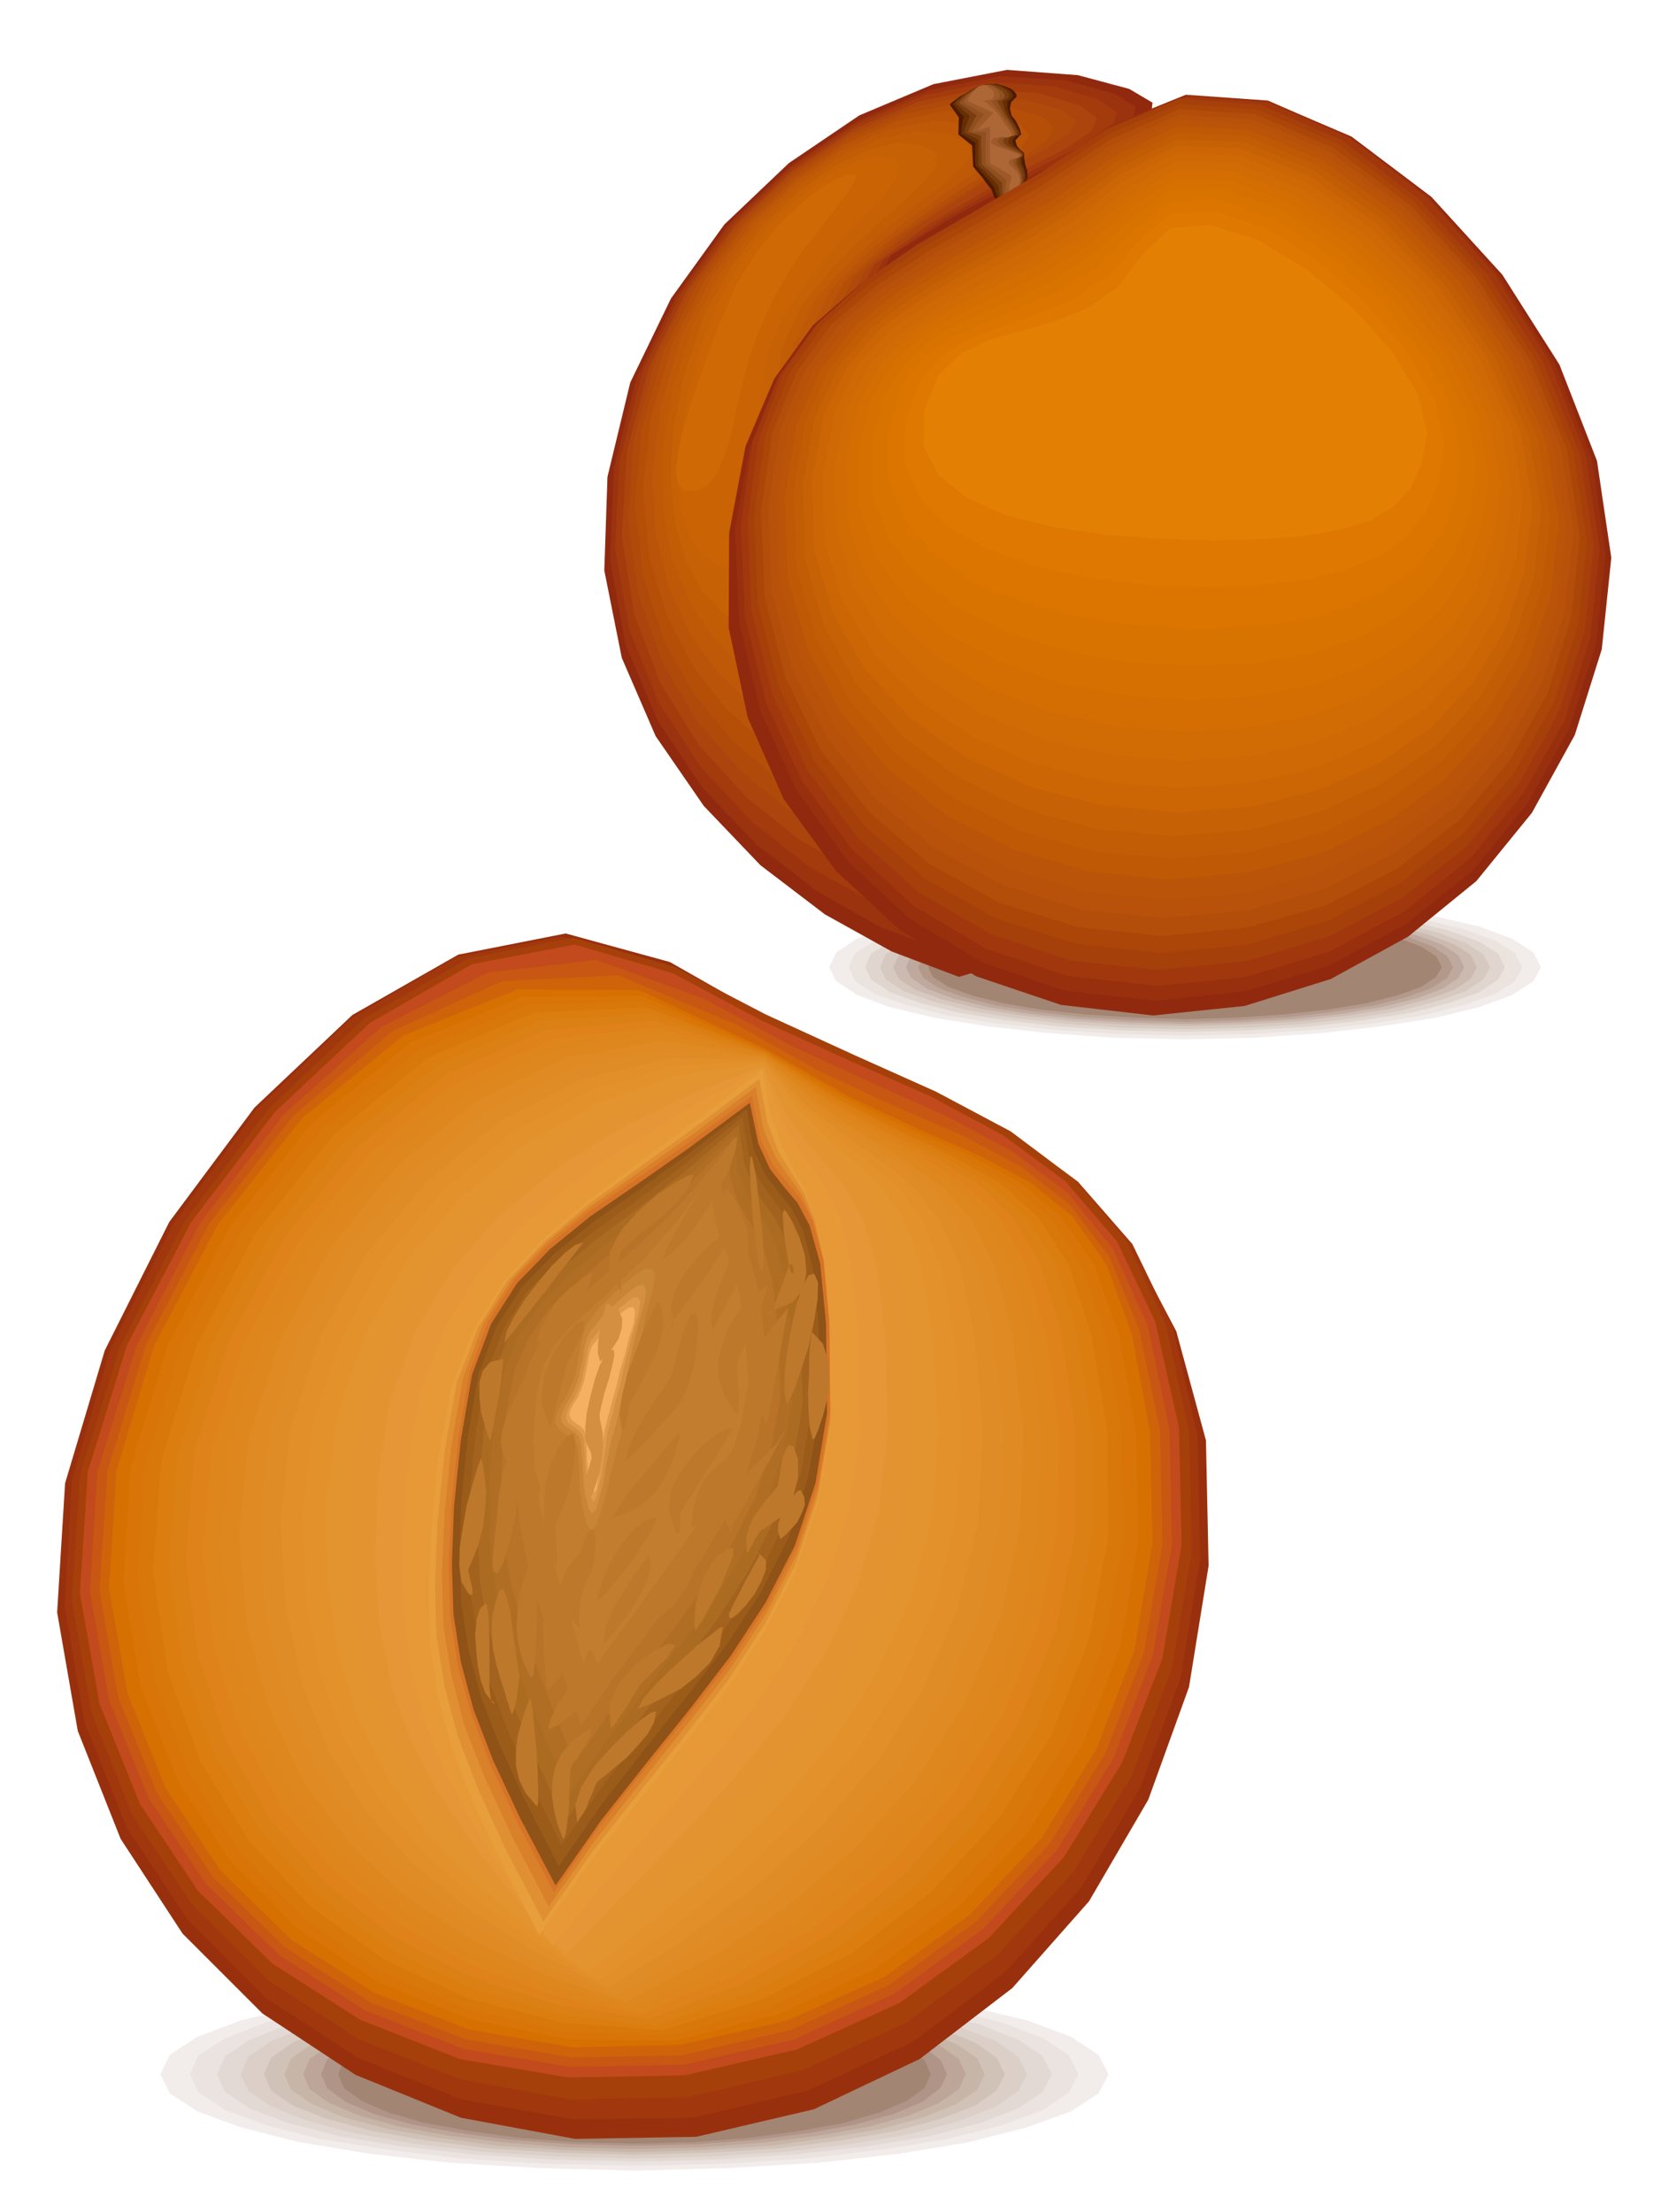 <?xml version="1.0" encoding="utf-8"?>
<!-- Generator: Adobe Illustrator 16.0.0, SVG Export Plug-In . SVG Version: 6.00 Build 0)  -->
<!DOCTYPE svg PUBLIC "-//W3C//DTD SVG 1.1//EN" "http://www.w3.org/Graphics/SVG/1.1/DTD/svg11.dtd">
<svg version="1.1" id="Layer_1" xmlns="http://www.w3.org/2000/svg" xmlns:xlink="http://www.w3.org/1999/xlink" x="0px" y="0px"
	 width="380.435px" height="506.521px" viewBox="0 0 380.435 506.521" enable-background="new 0 0 380.435 506.521"
	 xml:space="preserve">
<g>
	<polygon fill-rule="evenodd" clip-rule="evenodd" fill="#F2EDEB" points="271.485,205.176 287.726,205.418 302.997,206.388 
		316.813,207.842 328.935,209.902 338.872,212.205 346.386,214.992 351.235,218.143 352.931,221.536 351.235,224.687 
		346.386,227.838 338.872,230.625 328.935,233.049 316.813,234.988 302.997,236.563 287.726,237.654 271.485,238.018 
		255.003,237.654 239.731,236.563 225.792,234.988 213.794,233.049 203.735,230.625 196.22,227.838 191.493,224.687 
		189.917,221.536 191.493,218.143 196.22,214.992 203.735,212.205 213.794,209.902 225.792,207.842 239.731,206.388 
		255.003,205.418 271.485,205.176 	"/>
	<polygon fill-rule="evenodd" clip-rule="evenodd" fill="#EBE3DE" points="271.485,206.024 286.878,206.267 301.421,207.115 
		314.39,208.569 325.903,210.508 335.358,212.811 342.509,215.477 346.993,218.264 348.69,221.536 346.993,224.687 342.509,227.596 
		335.358,230.141 325.903,232.564 314.39,234.382 301.421,235.836 286.878,236.806 271.485,237.169 255.851,236.806 
		241.427,235.836 228.218,234.382 216.944,232.564 207.491,230.141 200.341,227.596 195.856,224.687 194.401,221.536 
		195.856,218.264 200.341,215.477 207.491,212.811 216.944,210.508 228.218,208.569 241.427,207.115 255.851,206.267 
		271.485,206.024 	"/>
	<polygon fill-rule="evenodd" clip-rule="evenodd" fill="#E0D6CF" points="271.485,206.751 286.149,206.994 299.847,207.842 
		312.208,209.175 323.116,210.993 332.085,213.174 338.872,215.719 343.114,218.385 344.69,221.536 343.114,224.324 
		338.872,227.232 332.085,229.656 323.116,231.958 312.208,233.655 299.847,235.109 286.149,235.958 271.485,236.321 
		256.577,235.958 242.882,235.109 230.276,233.655 219.612,231.958 210.522,229.656 203.856,227.232 199.493,224.324 
		198.159,221.536 199.493,218.385 203.856,215.719 210.522,213.174 219.612,210.993 230.276,209.175 242.882,207.842 
		256.577,206.994 271.485,206.751 	"/>
	<polygon fill-rule="evenodd" clip-rule="evenodd" fill="#D6C9BF" points="271.485,207.357 285.423,207.6 298.513,208.448 
		310.269,209.66 320.692,211.478 329.177,213.538 335.722,215.961 339.72,218.507 341.296,221.536 339.72,224.324 335.722,226.99 
		329.177,229.292 320.692,231.474 310.269,233.17 298.513,234.503 285.423,235.352 271.485,235.715 257.306,235.352 
		244.216,234.503 232.337,233.17 222.036,231.474 213.431,229.292 207.007,226.99 202.886,224.324 201.554,221.536 202.886,218.507 
		207.007,215.961 213.431,213.538 222.036,211.478 232.337,209.66 244.216,208.448 257.306,207.6 271.485,207.357 	"/>
	<polygon fill-rule="evenodd" clip-rule="evenodd" fill="#CCBAB0" points="271.485,208.084 284.696,208.327 297.3,209.054 
		308.694,210.266 318.632,211.962 326.753,213.901 332.933,216.204 336.812,218.628 338.267,221.536 336.812,224.203 
		332.933,226.748 326.753,228.929 318.632,230.989 308.694,232.564 297.3,233.897 284.696,234.625 271.485,234.988 257.911,234.625 
		245.427,233.897 234.034,232.564 224.218,230.989 215.976,228.929 209.794,226.748 205.917,224.203 204.583,221.536 
		205.917,218.628 209.794,216.204 215.976,213.901 224.218,211.962 234.034,210.266 245.427,209.054 257.911,208.327 
		271.485,208.084 	"/>
	<polygon fill-rule="evenodd" clip-rule="evenodd" fill="#BFA89E" points="271.485,208.569 284.212,208.812 296.21,209.539 
		306.997,210.629 316.571,212.326 324.329,214.144 330.267,216.325 334.024,218.749 335.358,221.536 334.024,223.96 
		330.267,226.505 324.329,228.687 316.571,230.625 306.997,232.201 296.21,233.413 284.212,234.14 271.485,234.503 258.517,234.14 
		246.64,233.413 235.731,232.201 226.278,230.625 218.399,228.687 212.46,226.505 208.704,223.96 207.491,221.536 208.704,218.749 
		212.46,216.325 218.399,214.144 226.278,212.326 235.731,210.629 246.64,209.539 258.517,208.812 271.485,208.569 	"/>
	<polygon fill-rule="evenodd" clip-rule="evenodd" fill="#B3998A" points="271.485,209.296 283.726,209.417 295.241,210.145 
		305.542,211.235 314.753,212.811 322.269,214.507 327.964,216.688 331.479,218.991 332.812,221.536 331.479,223.96 
		327.964,226.263 322.269,228.323 314.753,230.262 305.542,231.716 295.241,232.928 283.726,233.655 271.485,234.019 
		259.001,233.655 247.608,232.928 237.063,231.716 228.095,230.262 220.581,228.323 215.007,226.263 211.491,223.96 
		210.278,221.536 211.491,218.991 215.007,216.688 220.581,214.507 228.095,212.811 237.063,211.235 247.608,210.145 
		259.001,209.417 271.485,209.296 	"/>
	<polygon fill-rule="evenodd" clip-rule="evenodd" fill="#A38573" points="271.485,209.539 283.12,209.66 294.149,210.387 
		304.089,211.478 312.935,213.053 320.087,214.75 325.54,216.81 328.935,218.991 330.267,221.536 328.935,223.718 325.54,226.021 
		320.087,227.959 312.935,229.777 304.089,231.231 294.149,232.322 283.12,233.049 271.485,233.413 259.608,233.049 
		248.458,232.322 238.397,231.231 229.792,229.777 222.521,227.959 217.188,226.021 213.673,223.718 212.583,221.536 
		213.673,218.991 217.188,216.81 222.521,214.75 229.792,213.053 238.397,211.478 248.458,210.387 259.608,209.66 271.485,209.539 	
		"/>
	<polygon fill-rule="evenodd" clip-rule="evenodd" fill="#91290F" points="246.882,17.212 258.638,20.363 263.972,23.514 
		263.606,26.665 258.638,30.664 249.669,35.391 237.792,41.571 223.731,49.448 208.583,59.507 198.765,75.504 198.401,99.136 
		204.22,127.251 213.431,156.821 222.521,184.332 228.823,206.873 228.823,221.052 219.612,223.718 204.22,217.9 188.948,209.417 
		174.162,198.147 161.193,184.574 150.164,168.577 142.407,150.641 138.408,130.645 139.135,109.194 144.347,87.623 153.679,68.354 
		165.92,51.387 180.707,37.33 196.825,26.422 213.794,19.272 230.642,16 246.882,17.212 	"/>
	<polygon fill-rule="evenodd" clip-rule="evenodd" fill="#9C330F" points="244.216,18.424 255.245,21.454 260.093,24.483 
		259.364,27.634 254.153,31.513 244.942,35.997 233.065,41.813 219.126,49.206 204.099,58.417 195.13,74.898 195.251,98.409 
		201.188,125.676 210.157,154.155 219.005,180.453 225.065,201.783 225.065,215.113 216.339,217.779 201.675,212.326 
		187.13,204.085 173.192,193.299 160.83,180.332 150.528,164.82 143.256,147.49 139.741,128.221 140.589,107.376 145.801,86.532 
		154.891,67.869 166.769,51.509 181.07,38.057 196.583,27.634 212.825,20.605 228.944,17.455 244.216,18.424 	"/>
	<polygon fill-rule="evenodd" clip-rule="evenodd" fill="#A33B0D" points="241.306,19.757 251.608,22.787 255.851,25.695 
		254.759,28.846 249.548,32.482 240.579,36.966 229.187,42.783 216.097,50.175 202.28,59.628 193.796,75.383 193.796,97.803 
		199.251,123.858 207.612,150.883 215.854,175.848 221.308,196.087 221.187,208.69 212.825,211.235 199.007,206.146 
		185.191,198.389 172.101,188.088 160.466,175.606 150.77,160.7 144.104,144.097 140.832,125.555 141.922,105.438 147.134,85.199 
		155.982,67.263 167.496,51.509 181.191,38.542 196.099,28.483 211.612,21.817 226.884,18.788 241.306,19.757 	"/>
	<polygon fill-rule="evenodd" clip-rule="evenodd" fill="#AB450D" points="238.034,21.333 247.487,24.241 251.245,27.028 
		249.911,30.058 244.7,33.694 236.095,38.057 225.308,43.874 213.067,51.145 200.22,60.598 192.221,75.868 192.099,97.197 
		197.069,121.798 204.825,147.369 212.339,170.879 217.431,190.027 217.067,202.025 209.188,204.449 196.099,199.601 183.13,192.33 
		170.889,182.514 160.103,170.637 151.255,156.458 145.195,140.461 142.407,122.646 143.619,103.256 148.71,83.866 157.194,66.657 
		168.344,51.509 181.434,39.147 195.493,29.573 210.278,23.271 224.581,20.363 238.034,21.333 	"/>
	<polygon fill-rule="evenodd" clip-rule="evenodd" fill="#B04A0A" points="234.64,22.787 243.245,25.21 246.397,27.634 
		244.942,30.422 239.853,33.936 231.61,38.299 221.429,44.237 209.915,51.872 198.159,61.81 190.524,76.231 190.281,96.47 
		194.644,119.617 201.675,143.491 208.462,165.426 213.067,183.362 212.704,194.632 205.188,196.935 192.827,192.451 
		180.949,185.665 169.556,176.454 159.739,165.184 151.74,151.731 146.286,136.462 143.862,119.374 145.195,100.833 150.164,82.291 
		158.406,65.809 169.071,51.387 181.555,39.632 195.009,30.543 208.825,24.604 222.157,21.817 234.64,22.787 	"/>
	<polygon fill-rule="evenodd" clip-rule="evenodd" fill="#B54F08" points="231.005,24.483 238.64,26.786 241.306,29.331 
		239.731,32.118 234.882,35.633 227.126,40.117 217.552,46.055 206.765,53.448 195.735,63.143 188.584,76.837 188.221,95.742 
		192.221,117.072 198.401,139.249 204.462,159.609 208.341,176.09 207.733,186.513 200.704,188.815 189.312,184.816 
		178.283,178.514 168.102,169.91 159.254,159.367 152.104,146.642 147.376,132.099 145.438,115.86 147.013,98.288 151.982,80.594 
		159.86,64.96 170.041,51.387 181.797,40.359 194.28,31.755 207.249,26.18 219.612,23.635 231.005,24.483 	"/>
	<polygon fill-rule="evenodd" clip-rule="evenodd" fill="#BA5408" points="227.005,26.18 233.55,28.483 235.731,30.906 
		234.034,33.815 229.308,37.572 222.036,42.056 213.188,47.994 203.249,55.387 193.19,64.718 186.646,77.564 186.04,94.894 
		189.433,114.527 194.767,134.644 199.978,153.064 203.249,168.092 202.522,177.545 195.978,179.726 185.555,176.212 
		175.737,170.516 166.526,162.518 158.891,152.822 152.709,140.946 148.71,127.494 147.255,112.224 149.073,95.621 153.921,78.897 
		161.436,64.112 171.01,51.387 182.04,41.086 193.554,32.967 205.431,27.755 216.702,25.332 227.005,26.18 	"/>
	<polygon fill-rule="evenodd" clip-rule="evenodd" fill="#BF5908" points="222.399,28.483 227.974,30.543 229.55,33.088 
		227.731,35.997 223.126,39.753 216.339,44.358 208.22,50.175 199.251,57.326 190.281,66.293 184.342,78.291 183.615,94.046 
		186.161,111.739 190.524,129.675 194.767,146.036 197.433,159.367 196.462,167.85 190.524,169.91 181.313,166.759 172.708,161.669 
		164.83,154.519 158.285,145.551 153.194,134.644 150.164,122.162 149.437,107.982 151.498,92.47 156.103,76.837 163.254,63.143 
		172.101,51.387 182.282,41.813 192.827,34.421 203.491,29.694 213.552,27.634 222.399,28.483 	"/>
	<polygon fill-rule="evenodd" clip-rule="evenodd" fill="#C25C05" points="217.188,30.664 221.552,32.603 222.521,35.148 
		220.46,38.299 216.218,42.177 210.036,46.782 202.765,52.599 194.888,59.628 187.009,68.111 181.797,79.019 180.949,92.955 
		182.767,108.225 186.04,123.737 189.19,137.795 190.887,149.308 189.675,156.7 184.342,158.639 176.464,156.094 169.192,151.731 
		162.89,145.43 157.679,137.431 153.8,127.615 151.861,116.223 151.74,103.256 154.042,88.956 158.648,74.534 165.314,62.052 
		173.435,51.266 182.646,42.662 191.978,35.997 201.31,31.755 209.915,29.937 217.188,30.664 	"/>
	<polygon fill-rule="evenodd" clip-rule="evenodd" fill="#C76105" points="211.491,33.33 214.399,35.148 214.642,37.814 
		212.339,40.965 208.341,44.964 202.765,49.691 196.583,55.508 189.917,62.173 183.494,70.172 179.01,79.867 177.798,91.743 
		178.767,104.468 180.828,117.193 182.646,128.584 183.494,137.916 182.161,143.854 177.555,145.672 171.132,143.854 
		165.435,140.34 160.587,135.008 156.951,128.1 154.527,119.496 153.558,109.437 154.285,97.803 156.951,84.957 161.314,71.989 
		167.617,60.84 174.889,51.387 183.009,43.752 191.13,37.936 198.886,34.3 205.794,32.603 211.491,33.33 	"/>
	<polygon fill-rule="evenodd" clip-rule="evenodd" fill="#C96303" points="204.583,36.481 205.917,38.299 205.31,40.844 
		202.765,44.116 199.128,48.236 194.401,53.084 189.312,58.78 184.1,65.324 179.252,72.717 175.737,80.958 174.283,90.289 
		174.041,99.984 174.646,109.437 175.01,117.678 174.768,124.585 173.071,128.948 169.314,130.645 164.587,129.554 160.83,127.009 
		157.921,122.768 156.103,117.193 155.375,110.043 155.739,101.438 157.315,91.501 160.345,80.23 164.587,68.96 170.162,59.265 
		176.585,51.145 183.373,44.843 189.917,39.996 195.978,36.966 200.946,35.754 204.583,36.481 	"/>
	<polygon fill-rule="evenodd" clip-rule="evenodd" fill="#CF6905" points="196.22,40.238 195.614,41.692 193.917,44.358 
		191.251,47.873 187.979,52.236 184.1,57.083 180.343,62.779 176.828,68.96 173.919,75.625 171.495,82.169 169.798,88.713 
		168.465,94.652 167.253,100.227 165.799,104.71 164.223,108.467 162.163,111.012 159.497,112.466 156.83,112.345 155.375,110.891 
		154.77,108.104 155.254,104.104 156.345,98.651 158.406,91.864 161.193,83.866 164.587,74.656 168.586,65.324 173.435,57.568 
		178.646,51.145 183.858,46.297 188.463,42.662 192.463,40.602 195.009,39.753 196.22,40.238 	"/>
	<polygon fill-rule="evenodd" clip-rule="evenodd" fill="#91290F" points="254.88,29.089 271.849,21.938 290.513,23.15 
		309.542,31.27 327.843,45.085 344.083,62.9 357.173,83.502 365.778,105.559 369.052,127.736 366.87,148.702 360.688,168.334 
		350.87,186.149 338.146,201.783 322.511,214.507 304.815,224.203 285.06,230.383 264.093,232.564 243.003,230.141 223.61,223.597 
		206.159,213.053 191.493,199.48 179.495,182.998 171.253,164.335 166.89,143.733 167.011,122.041 170.768,102.166 177.313,86.774 
		186.161,74.534 197.312,64.839 209.915,56.356 224.097,48.236 239.124,39.511 254.88,29.089 	"/>
	<polygon fill-rule="evenodd" clip-rule="evenodd" fill="#4D1A00" points="227.126,43.389 226.763,43.025 226.278,42.419 
		225.55,41.45 224.944,40.602 224.097,39.632 223.489,38.905 223.005,38.299 222.884,38.178 222.642,33.33 219.491,30.785 
		219.612,26.907 217.552,23.999 217.794,23.635 218.763,22.908 220.097,21.938 221.915,20.969 223.854,19.878 226.036,19.272 
		228.095,19.151 230.155,19.757 231.61,20.363 232.458,21.09 232.823,21.696 232.823,22.181 232.216,22.787 231.853,23.15 
		231.61,23.393 231.368,24.483 231.368,24.968 231.489,25.695 231.731,26.544 232.458,27.392 232.823,27.998 233.187,28.725 
		233.429,29.21 233.671,29.816 233.792,30.422 233.913,30.785 233.55,31.028 232.944,31.755 232.579,32.118 232.702,32.724 
		232.944,33.451 233.55,34.179 234.155,34.663 234.519,35.027 234.519,35.27 234.64,35.633 234.519,35.875 234.64,36.603 
		234.761,37.451 235.247,39.026 235.368,40.48 234.761,42.056 233.792,43.51 232.579,44.843 231.247,45.813 230.034,46.661 
		229.187,47.146 228.944,47.388 228.823,47.146 228.581,46.782 228.218,46.176 227.974,45.57 227.61,44.843 227.368,44.116 
		227.126,43.631 227.126,43.389 	"/>
	<polygon fill-rule="evenodd" clip-rule="evenodd" fill="#662E03" points="227.853,43.146 227.489,42.662 227.005,41.935 
		226.278,41.086 225.55,40.238 224.702,39.269 224.097,38.542 223.61,38.057 223.489,37.936 223.368,37.208 223.368,36.603 
		223.368,35.875 223.368,35.27 223.368,33.936 223.368,32.724 222.521,32.118 221.673,31.634 220.823,31.028 220.097,30.664 
		220.218,29.573 220.339,28.725 220.46,27.634 220.823,26.786 220.097,26.059 219.491,25.332 218.884,24.604 218.278,23.877 
		218.521,23.514 219.247,22.787 220.46,21.817 222.157,20.848 223.854,19.878 225.792,19.272 227.731,19.151 229.671,19.757 
		231.005,20.484 231.731,21.211 231.974,21.817 231.974,22.302 231.247,22.908 230.884,23.15 230.763,23.393 230.763,24.362 
		230.763,24.968 231.005,25.695 231.368,26.544 231.853,27.392 232.216,27.998 232.702,28.725 232.944,29.331 233.308,29.937 
		233.55,30.664 233.429,31.028 232.702,31.028 232.095,31.755 231.853,32.118 231.974,32.724 232.337,33.451 233.308,34.179 
		234.034,34.663 234.397,35.148 234.397,35.391 234.397,35.754 234.155,35.997 234.034,36.603 234.155,37.572 234.761,39.026 
		235.005,40.48 234.64,41.935 233.671,43.268 232.702,44.601 231.368,45.57 230.276,46.297 229.429,46.782 229.187,47.146 
		229.065,46.903 228.944,46.54 228.702,45.813 228.46,45.207 228.218,44.479 227.974,43.752 227.853,43.268 227.853,43.146 	"/>
	<polygon fill-rule="evenodd" clip-rule="evenodd" fill="#7A3D0F" points="228.702,42.541 228.339,42.177 227.853,41.571 
		227.005,40.723 226.278,39.996 225.429,39.026 224.702,38.42 224.218,37.936 224.097,37.814 224.097,37.087 224.097,36.36 
		224.097,35.633 224.097,34.906 224.097,34.179 224.097,33.451 224.097,32.724 224.097,31.997 223.126,31.513 222.399,31.149 
		221.552,30.785 220.823,30.422 221.065,29.331 221.429,28.483 221.794,27.392 222.157,26.544 221.187,25.816 220.46,25.089 
		219.612,24.362 218.884,23.635 219.126,23.271 219.854,22.666 220.823,21.696 222.278,20.848 223.854,19.878 225.55,19.394 
		227.368,19.272 229.187,19.878 230.397,20.605 231.005,21.333 231.126,21.817 231.005,22.423 230.521,22.666 230.155,22.908 
		229.792,23.029 229.671,23.15 229.671,23.393 229.913,24.362 230.034,24.968 230.397,25.695 230.763,26.544 231.368,27.392 
		231.853,27.998 232.337,28.725 232.702,29.331 233.065,29.937 233.187,30.664 232.944,31.028 232.458,31.028 231.974,31.149 
		231.368,31.391 231.126,31.876 230.884,32.24 231.005,32.846 231.61,33.451 232.944,34.179 233.792,34.785 234.276,35.27 
		234.276,35.512 234.034,35.875 233.671,36.118 233.55,36.724 233.55,37.451 234.276,38.784 234.64,40.238 234.397,41.692 
		233.671,43.025 232.823,44.237 231.61,45.207 230.642,45.934 229.792,46.418 229.55,46.782 229.429,46.54 229.308,46.055 
		229.187,45.328 229.065,44.722 228.823,43.874 228.823,43.268 228.702,42.662 228.702,42.541 	"/>
	<polygon fill-rule="evenodd" clip-rule="evenodd" fill="#8F4F1F" points="229.55,41.935 229.187,41.571 228.702,41.086 
		227.853,40.359 227.126,39.632 226.278,38.905 225.55,38.299 225.065,37.814 224.944,37.814 224.823,36.845 224.823,36.118 
		224.823,35.148 224.823,34.421 224.702,33.573 224.702,32.724 224.702,31.876 224.702,31.149 223.854,30.785 223.126,30.664 
		222.399,30.422 221.673,30.301 222.157,29.21 222.642,28.361 223.126,27.271 223.731,26.422 222.642,25.695 221.673,24.968 
		220.581,24.241 219.733,23.635 219.854,23.271 220.46,22.666 221.429,21.696 222.642,20.848 223.976,20 225.429,19.515 
		226.884,19.394 228.46,20.121 229.55,20.848 230.034,21.575 230.155,22.06 229.913,22.544 229.429,22.787 228.944,23.029 
		228.581,23.029 228.46,23.15 228.581,23.393 229.065,24.362 229.429,24.968 229.792,25.695 230.276,26.544 230.884,27.392 
		231.247,27.998 231.731,28.725 232.095,29.331 232.458,29.937 232.702,30.785 232.216,31.149 231.489,31.028 230.884,31.27 
		230.276,31.513 229.913,31.876 229.671,32.24 230.034,32.967 230.884,33.573 232.458,34.421 233.671,35.027 234.155,35.391 
		234.034,35.633 233.671,35.997 233.065,36.239 232.823,36.724 232.823,37.572 233.55,38.784 234.034,40.117 234.155,41.45 
		233.671,42.662 232.944,43.874 231.974,44.843 231.005,45.57 230.155,46.176 229.792,46.54 229.671,46.297 229.671,45.813 
		229.671,45.085 229.671,44.358 229.55,43.51 229.55,42.783 229.55,42.177 229.55,41.935 	"/>
	<polygon fill-rule="evenodd" clip-rule="evenodd" fill="#9E592B" points="230.521,41.329 230.155,40.965 229.671,40.48 
		228.823,39.875 228.095,39.269 227.126,38.542 226.399,38.057 225.913,37.693 225.792,37.693 225.792,36.603 225.792,35.633 
		225.792,34.663 225.792,33.694 225.792,32.724 225.792,31.876 225.792,30.906 225.792,30.179 224.944,30.179 224.218,30.179 
		223.368,30.179 222.642,30.179 223.247,29.089 223.854,28.119 224.581,27.149 225.429,26.18 224.097,25.453 222.884,24.726 
		221.794,24.12 220.702,23.514 220.702,23.15 221.187,22.544 221.915,21.696 222.884,20.848 223.854,20 225.187,19.515 
		226.399,19.394 227.853,20.121 228.702,20.848 229.065,21.696 228.944,22.06 228.702,22.544 228.095,22.787 227.489,23.029 
		227.126,23.029 227.005,23.15 227.247,23.393 228.095,24.362 228.46,24.968 229.065,25.695 229.55,26.544 230.155,27.392 
		230.642,27.998 231.126,28.725 231.61,29.331 232.095,30.058 232.216,30.906 231.61,31.27 230.642,31.149 229.792,31.27 
		229.065,31.513 228.702,31.997 228.46,32.361 228.944,33.088 229.913,33.694 231.731,34.542 233.308,35.148 233.913,35.512 
		233.671,35.754 233.187,36.118 232.458,36.36 232.095,36.845 232.095,37.572 232.944,38.663 233.671,39.875 233.913,41.086 
		233.671,42.298 233.065,43.51 232.216,44.358 231.368,45.085 230.642,45.57 230.155,45.934 230.155,45.691 230.155,45.207 
		230.155,44.479 230.276,43.752 230.276,42.783 230.397,42.177 230.397,41.571 230.521,41.329 	"/>
	<polygon fill-rule="evenodd" clip-rule="evenodd" fill="#AD6636" points="231.731,40.48 231.489,40.117 230.884,39.753 
		230.034,39.269 229.187,38.784 228.218,38.178 227.489,37.814 226.884,37.451 226.763,37.451 226.763,28.967 223.731,29.937 
		227.489,25.816 221.673,23.15 221.673,22.787 222.036,22.181 222.521,21.333 223.247,20.605 223.976,19.878 224.944,19.515 
		225.913,19.515 227.005,20.363 227.61,21.09 227.731,21.938 227.489,22.302 227.126,22.787 226.399,22.908 225.792,23.029 
		225.308,23.029 225.187,23.15 225.671,23.393 226.157,23.756 226.884,24.362 227.61,24.968 228.339,25.695 228.944,26.544 
		229.55,27.392 229.913,28.119 230.521,28.846 231.005,29.452 231.489,30.179 231.731,30.543 231.731,31.028 231.368,31.27 
		230.642,31.513 229.55,31.391 228.46,31.513 227.61,31.634 227.126,32.118 226.884,32.482 227.489,33.088 228.823,33.694 
		231.247,34.542 233.065,35.148 233.671,35.633 233.429,35.875 232.702,36.239 231.731,36.36 231.126,36.845 231.005,37.451 
		232.095,38.542 233.065,39.632 233.55,40.844 233.55,41.935 233.187,43.025 232.458,43.874 231.853,44.722 231.126,45.207 
		230.642,45.691 230.642,45.449 230.763,44.843 230.884,44.116 231.126,43.268 231.247,42.298 231.489,41.45 231.61,40.723 
		231.731,40.48 	"/>
	<polygon fill-rule="evenodd" clip-rule="evenodd" fill="#99300D" points="254.274,28.725 271.606,21.696 290.392,23.029 
		309.179,31.27 327.358,45.085 343.235,62.779 356.083,83.381 364.567,105.074 367.718,126.888 365.536,147.369 359.476,166.638 
		349.901,183.968 337.417,199.237 322.026,211.599 304.573,221.052 285.302,226.99 264.577,229.171 243.853,226.869 
		225.065,220.446 208.341,210.387 194.159,197.177 182.524,181.059 174.162,162.76 169.314,142.643 168.344,121.192 
		171.859,102.044 178.283,87.017 187.009,75.141 198.038,65.445 210.401,56.841 224.339,48.6 238.882,39.511 254.274,28.725 	"/>
	<polygon fill-rule="evenodd" clip-rule="evenodd" fill="#A1380D" points="255.366,29.089 272.333,22.06 290.634,23.514 
		309.179,31.634 326.874,45.207 342.388,62.779 354.991,83.018 363.233,104.468 366.384,125.918 364.202,146.036 358.386,164.82 
		348.933,181.665 336.69,196.571 321.661,208.69 304.452,217.9 285.423,223.718 264.94,225.778 244.458,223.475 225.913,217.295 
		209.31,207.479 195.251,194.632 183.736,178.878 175.495,161.063 170.647,141.31 169.677,120.344 172.344,101.196 178.283,86.29 
		186.767,74.534 197.675,64.96 210.278,56.478 224.46,48.357 239.489,39.511 255.366,29.089 	"/>
	<polygon fill-rule="evenodd" clip-rule="evenodd" fill="#A6400A" points="253.669,29.452 270.272,22.544 288.575,23.999 
		307.118,31.997 324.935,45.57 340.69,62.9 353.417,82.896 361.899,104.104 365.052,125.07 362.87,144.703 357.052,163.002 
		347.841,179.484 335.843,193.905 321.056,205.661 304.21,214.507 285.544,220.082 265.425,222.142 245.185,219.961 
		226.884,213.901 210.401,204.328 196.462,191.845 185.07,176.575 176.949,159.124 172.101,139.734 171.253,119.253 
		173.798,100.348 179.374,85.563 187.494,73.929 197.796,64.476 209.915,56.114 223.489,48.236 238.155,39.632 253.669,29.452 	"/>
	<polygon fill-rule="evenodd" clip-rule="evenodd" fill="#AB4508" points="254.032,30.664 270.272,23.756 288.089,25.089 
		306.269,32.846 323.843,46.176 339.356,63.143 351.962,82.775 360.325,103.377 363.476,123.979 361.415,143.127 355.841,160.942 
		346.872,176.939 335.114,190.875 320.692,202.267 304.089,210.872 285.786,216.325 266.03,218.264 246.155,216.083 
		227.974,210.266 211.612,201.056 197.796,188.937 186.403,174.03 178.283,157.064 173.556,138.28 172.708,118.284 175.252,99.863 
		180.828,85.441 188.827,74.05 199.128,64.96 211.007,56.841 224.46,49.085 238.882,40.602 254.032,30.664 	"/>
	<polygon fill-rule="evenodd" clip-rule="evenodd" fill="#B34D0A" points="254.396,31.876 270.151,24.968 287.604,26.18 
		305.542,33.936 322.874,46.903 338.146,63.506 350.628,82.775 358.87,102.893 361.899,123.01 359.841,141.673 354.386,159.003 
		345.659,174.394 334.146,187.967 319.966,198.995 303.724,207.357 285.665,212.447 266.274,214.386 246.761,212.326 
		228.823,206.751 212.704,197.783 199.128,186.028 187.857,171.606 179.858,155.125 175.131,136.825 174.283,117.193 
		176.828,99.257 182.403,85.32 190.402,74.292 200.704,65.445 212.339,57.689 225.55,50.175 239.61,41.813 254.396,31.876 	"/>
	<polygon fill-rule="evenodd" clip-rule="evenodd" fill="#B8520A" points="254.759,33.088 270.03,26.301 287.12,27.392 
		304.694,34.785 321.782,47.509 336.933,63.749 349.175,82.533 357.415,102.287 360.446,121.798 358.386,139.977 353.052,156.7 
		344.448,171.728 333.298,184.816 319.358,195.359 303.603,203.479 285.907,208.448 266.88,210.266 247.608,208.327 
		230.034,202.873 214.036,194.269 200.462,182.877 189.433,168.94 181.434,153.064 176.707,135.25 175.979,116.223 178.646,98.651 
		184.221,85.078 192.221,74.413 202.28,65.93 213.794,58.295 226.642,51.024 240.458,42.783 254.759,33.088 	"/>
	<polygon fill-rule="evenodd" clip-rule="evenodd" fill="#BA5408" points="255.124,34.179 270.03,27.392 286.757,28.483 
		303.966,35.754 320.692,48.236 335.601,64.233 347.72,82.533 355.72,101.802 358.749,120.829 356.81,138.401 351.599,154.64 
		343.235,169.062 332.327,181.665 318.753,191.724 303.36,199.48 286.028,204.328 267.364,206.024 248.458,204.085 231.126,198.995 
		215.491,190.633 202.038,179.726 191.008,166.153 183.13,150.762 178.646,133.553 177.919,115.011 180.464,97.924 186.04,84.835 
		193.917,74.534 203.856,66.415 215.249,59.022 227.853,51.872 241.306,43.874 255.124,34.179 	"/>
	<polygon fill-rule="evenodd" clip-rule="evenodd" fill="#BF5905" points="255.366,35.633 269.788,28.846 286.149,29.816 
		303.118,36.845 319.601,48.964 334.267,64.476 346.144,82.412 354.144,101.196 357.052,119.617 355.112,136.583 350.022,152.095 
		341.901,166.032 331.237,178.151 318.147,187.846 302.997,195.238 286.149,199.722 267.97,201.419 249.427,199.601 
		232.337,194.632 216.823,186.755 203.612,176.333 192.705,163.366 184.949,148.581 180.343,131.978 179.737,114.042 
		182.403,97.318 187.979,84.593 195.735,74.777 205.552,66.899 216.702,59.871 229.065,52.963 242.034,45.207 255.366,35.633 	"/>
	<polygon fill-rule="evenodd" clip-rule="evenodd" fill="#C25C05" points="255.729,36.966 269.667,30.301 285.544,31.149 
		302.149,37.936 318.269,49.812 332.69,64.96 344.448,82.291 352.204,100.469 355.112,118.284 353.175,134.644 348.204,149.671 
		340.448,163.002 330.146,174.515 317.419,183.726 302.755,190.754 286.272,195.117 268.577,196.692 250.396,194.996 233.55,190.27 
		218.278,182.756 205.188,172.697 194.522,160.215 186.767,146.036 182.403,129.917 181.797,112.588 184.464,96.591 189.917,84.351 
		197.675,75.019 207.249,67.505 218.157,60.719 230.155,54.054 242.761,46.418 255.729,36.966 	"/>
	<polygon fill-rule="evenodd" clip-rule="evenodd" fill="#C76105" points="256.214,38.542 269.667,31.876 285.06,32.482 
		301.058,39.147 316.935,50.539 330.995,65.203 342.509,82.048 350.144,99.621 353.052,116.829 351.235,132.584 346.509,147.005 
		338.993,159.609 329.056,170.637 316.692,179.363 302.513,185.907 286.515,190.027 269.183,191.481 251.366,189.906 
		234.882,185.422 219.854,178.272 207.007,168.819 196.341,156.943 188.706,143.37 184.342,127.979 183.858,111.254 186.524,95.864 
		191.978,84.108 199.614,75.141 209.067,67.99 219.733,61.567 231.489,55.266 243.729,47.752 256.214,38.542 	"/>
	<polygon fill-rule="evenodd" clip-rule="evenodd" fill="#CC6605" points="256.577,39.996 269.546,33.451 284.454,34.058 
		300.089,40.48 315.603,51.509 329.419,65.688 340.69,82.048 348.204,98.894 350.993,115.496 349.175,130.523 344.69,144.218 
		337.417,156.216 327.843,166.517 315.845,174.757 302.149,180.817 286.757,184.695 269.909,186.028 252.577,184.453 
		236.337,180.332 221.552,173.545 208.825,164.699 198.401,153.549 190.887,140.704 186.524,126.04 186.04,109.921 188.706,95.015 
		194.159,83.866 201.675,75.262 211.007,68.596 221.552,62.416 232.944,56.356 244.7,49.085 256.577,39.996 	"/>
	<polygon fill-rule="evenodd" clip-rule="evenodd" fill="#CF6905" points="257.062,41.692 269.304,35.148 283.726,35.633 
		298.997,41.692 314.026,52.357 327.601,66.051 338.751,81.806 346.144,98.166 348.812,114.042 347.114,128.342 342.751,141.188 
		335.722,152.459 326.511,162.154 314.995,169.789 301.784,175.606 286.878,179.12 270.638,180.453 253.669,179.12 237.792,175.242 
		223.247,168.94 210.765,160.578 200.462,150.035 193.069,137.674 188.827,123.737 188.463,108.346 191.251,94.167 196.583,83.502 
		203.978,75.504 213.188,69.202 223.489,63.506 234.519,57.689 245.79,50.66 257.062,41.692 	"/>
	<polygon fill-rule="evenodd" clip-rule="evenodd" fill="#D16B03" points="257.669,43.631 269.304,36.966 283.12,37.33 
		297.786,43.146 312.45,53.448 325.661,66.657 336.569,81.685 343.841,97.318 346.386,112.466 344.69,125.918 340.569,138.037 
		333.903,148.581 325.177,157.549 314.147,164.578 301.421,169.91 286.999,173.061 271.243,174.272 254.759,172.939 
		239.368,169.425 225.187,163.608 212.946,155.852 202.644,146.036 195.372,134.523 191.372,121.313 191.008,106.771 
		193.796,93.319 199.251,83.381 206.522,75.868 215.491,70.05 225.429,64.718 236.095,59.144 247.003,52.478 257.669,43.631 	"/>
	<polygon fill-rule="evenodd" clip-rule="evenodd" fill="#D46E03" points="258.153,45.449 269.062,38.905 282.272,39.147 
		296.452,44.722 310.755,54.538 323.601,67.142 334.146,81.563 341.296,96.47 343.841,110.77 342.146,123.374 338.267,134.644 
		331.964,144.218 323.722,152.459 313.3,158.882 301.179,163.608 287.362,166.517 272.091,167.607 256.093,166.396 241.063,163.245 
		227.126,157.912 215.128,150.883 205.188,141.794 198.038,131.129 193.917,118.769 193.675,105.074 196.583,92.349 201.917,83.018 
		209.188,75.989 217.915,70.656 227.489,65.688 237.792,60.598 248.093,54.054 258.153,45.449 	"/>
	<polygon fill-rule="evenodd" clip-rule="evenodd" fill="#D67000" points="258.638,47.63 268.819,41.208 281.423,41.208 
		295.118,46.418 308.815,55.75 321.298,67.626 331.601,81.321 338.388,95.379 340.933,108.831 339.356,120.465 335.722,130.766 
		329.782,139.613 322.026,147.005 312.208,152.701 300.694,156.943 287.483,159.367 272.94,160.336 257.548,159.245 
		242.882,156.458 229.308,151.731 217.552,145.43 207.733,137.189 200.704,127.494 196.704,116.102 196.583,103.256 199.493,91.258 
		204.825,82.654 211.854,76.352 220.46,71.626 229.792,67.142 239.61,62.294 249.306,56.114 258.638,47.63 	"/>
	<polygon fill-rule="evenodd" clip-rule="evenodd" fill="#D97300" points="259.364,49.933 268.698,43.51 280.575,43.389 
		293.544,48.236 306.876,57.083 318.874,68.354 328.935,81.2 335.601,94.288 338.024,106.771 336.569,117.435 333.054,126.767 
		327.601,134.523 320.329,141.067 311.118,145.915 300.21,149.55 287.726,151.731 273.788,152.459 259.001,151.61 244.942,149.187 
		231.731,145.066 220.218,139.492 210.644,132.22 203.735,123.495 199.856,113.072 199.856,101.196 202.886,90.046 208.22,82.291 
		215.128,76.595 223.489,72.474 232.458,68.475 241.792,63.991 250.882,58.053 259.364,49.933 	"/>
	<polygon fill-rule="evenodd" clip-rule="evenodd" fill="#DB7500" points="259.972,52.478 268.456,46.176 279.483,45.813 
		291.847,50.175 304.573,58.417 316.208,68.96 325.903,81.079 332.327,93.197 334.63,104.468 333.298,114.042 330.146,122.283 
		325.056,129.069 318.39,134.523 309.784,138.643 299.726,141.552 288.089,143.249 274.999,143.976 260.94,143.249 247.245,141.31 
		234.519,137.916 223.247,133.19 213.794,126.767 207.128,119.011 203.37,109.679 203.37,98.772 206.401,88.713 211.733,81.927 
		218.642,76.958 226.642,73.444 235.126,69.929 243.974,66.051 252.335,60.355 259.972,52.478 	"/>
	<polygon fill-rule="evenodd" clip-rule="evenodd" fill="#DE7800" points="260.819,55.144 268.333,48.842 278.515,48.479 
		290.149,52.357 302.149,59.992 313.179,69.808 322.511,80.836 328.692,91.864 330.874,102.044 329.54,110.285 326.753,117.314 
		322.269,122.768 316.208,127.251 308.45,130.402 299.239,132.705 288.331,133.917 276.091,134.401 262.759,133.917 
		249.669,132.341 237.308,129.675 226.521,125.918 217.31,120.707 210.765,114.163 207.249,106.043 207.37,96.47 210.522,87.501 
		215.733,81.442 222.399,77.443 230.155,74.534 238.276,71.626 246.519,68.111 254.153,62.9 260.819,55.144 	"/>
	<polygon fill-rule="evenodd" clip-rule="evenodd" fill="#E38003" points="261.546,58.417 267.97,52.236 277.181,51.509 
		287.968,54.902 299.239,61.688 309.784,70.414 318.753,80.352 324.813,90.289 326.874,99.136 325.661,106.165 323.116,111.739 
		319.237,115.981 313.905,119.253 306.997,121.313 298.634,122.768 288.696,123.495 277.425,123.737 264.94,123.374 
		252.456,122.404 240.7,120.586 230.155,117.92 221.308,113.921 214.886,108.709 211.491,102.044 211.733,93.682 215.007,85.805 
		220.097,80.958 226.642,77.807 234.034,75.746 241.671,73.565 249.185,70.535 255.972,65.809 261.546,58.417 	"/>
	<polygon fill-rule="evenodd" clip-rule="evenodd" fill="#F2EDEB" points="145.316,453.128 167.132,453.491 187.494,454.824 
		205.917,456.764 222.036,459.551 235.247,462.701 245.306,466.459 251.608,470.579 253.911,475.063 251.608,479.426 
		245.306,483.547 235.247,487.182 222.036,490.575 205.917,493.241 187.494,495.302 167.132,496.514 145.316,497.119 
		123.379,496.514 103.018,495.302 84.474,493.241 68.476,490.575 55.144,487.182 45.205,483.547 38.903,479.426 36.721,475.063 
		38.903,470.579 45.205,466.459 55.144,462.701 68.476,459.551 84.474,456.764 103.018,454.824 123.379,453.491 145.316,453.128 	
		"/>
	<polygon fill-rule="evenodd" clip-rule="evenodd" fill="#EBE3E0" points="145.316,454.098 165.678,454.461 184.827,455.673 
		202.038,457.49 217.188,460.156 229.55,463.187 239.003,466.822 244.821,470.7 247.003,475.063 244.821,479.184 239.003,483.183 
		229.55,486.697 217.188,489.848 202.038,492.271 184.827,494.332 165.678,495.544 145.316,496.029 124.712,495.544 
		105.684,494.332 88.352,492.271 73.323,489.848 60.84,486.697 51.507,483.183 45.447,479.184 43.508,475.063 45.447,470.7 
		51.507,466.822 60.84,463.187 73.323,460.156 88.352,457.49 105.684,455.673 124.712,454.461 145.316,454.098 	"/>
	<polygon fill-rule="evenodd" clip-rule="evenodd" fill="#E3D9D4" points="145.316,454.945 164.466,455.309 182.403,456.4 
		198.522,458.218 212.825,460.763 224.46,463.672 233.308,467.186 238.882,470.942 240.942,475.063 238.882,479.063 
		233.308,482.819 224.46,486.213 212.825,489.242 198.522,491.545 182.403,493.362 164.466,494.574 145.316,495.059 
		125.924,494.574 107.987,493.362 91.746,491.545 77.687,489.242 65.93,486.213 57.083,482.819 51.507,479.063 49.689,475.063 
		51.507,470.942 57.083,467.186 65.93,463.672 77.687,460.763 91.746,458.218 107.987,456.4 125.924,455.309 145.316,454.945 	"/>
	<polygon fill-rule="evenodd" clip-rule="evenodd" fill="#DBCFC7" points="145.316,455.794 163.254,456.158 180.222,457.248 
		195.493,458.945 208.825,461.369 219.733,464.156 228.095,467.428 233.308,471.064 235.247,475.063 233.308,478.82 
		228.095,482.455 219.733,485.728 208.825,488.637 195.493,490.939 180.222,492.756 163.254,493.848 145.316,494.332 
		127.015,493.848 110.168,492.756 94.776,490.939 81.565,488.637 70.415,485.728 62.173,482.455 56.84,478.82 55.144,475.063 
		56.84,471.064 62.173,467.428 70.415,464.156 81.565,461.369 94.776,458.945 110.168,457.248 127.015,456.158 145.316,455.794 	"/>
	<polygon fill-rule="evenodd" clip-rule="evenodd" fill="#D1C2B8" points="145.316,456.643 162.284,456.885 178.161,457.976 
		192.584,459.672 205.188,461.975 215.491,464.641 223.368,467.791 228.339,471.307 230.155,475.063 228.339,478.699 
		223.368,482.213 215.491,485.242 205.188,488.03 192.584,490.211 178.161,492.029 162.284,492.999 145.316,493.484 
		128.106,492.999 112.107,492.029 97.685,490.211 85.201,488.03 74.778,485.242 67.021,482.213 62.052,478.699 60.476,475.063 
		62.052,471.307 67.021,467.791 74.778,464.641 85.201,461.975 97.685,459.672 112.107,457.976 128.106,456.885 145.316,456.643 	
		"/>
	<polygon fill-rule="evenodd" clip-rule="evenodd" fill="#C7B5A8" points="145.316,457.369 161.314,457.611 176.343,458.703 
		189.917,460.277 201.917,462.58 211.612,465.125 219.126,468.155 223.854,471.428 225.55,475.063 223.854,478.578 219.126,481.85 
		211.612,484.879 201.917,487.545 189.917,489.605 176.343,491.424 161.314,492.393 145.316,492.878 129.075,492.393 
		114.046,491.424 100.351,489.605 88.595,487.545 78.656,484.879 71.384,481.85 66.657,478.578 65.082,475.063 66.657,471.428 
		71.384,468.155 78.656,465.125 88.595,462.58 100.351,460.277 114.046,458.703 129.075,457.611 145.316,457.369 	"/>
	<polygon fill-rule="evenodd" clip-rule="evenodd" fill="#BDA699" points="145.316,458.097 160.466,458.339 174.646,459.309 
		187.494,460.884 198.886,463.065 208.097,465.489 215.128,468.397 219.612,471.549 221.187,475.063 219.612,478.456 
		215.128,481.607 208.097,484.516 198.886,487.061 187.494,489.121 174.646,490.696 160.466,491.787 145.316,492.15 
		129.924,491.787 115.743,490.696 102.775,489.121 91.625,487.061 82.292,484.516 75.384,481.607 70.899,478.456 69.445,475.063 
		70.899,471.549 75.384,468.397 82.292,465.489 91.625,463.065 102.775,460.884 115.743,459.309 129.924,458.339 145.316,458.097 	
		"/>
	<polygon fill-rule="evenodd" clip-rule="evenodd" fill="#B09487" points="145.316,458.582 159.618,458.824 173.071,459.793 
		185.191,461.248 195.856,463.429 204.583,465.853 211.249,468.641 215.37,471.67 216.944,475.063 215.37,478.214 211.249,481.365 
		204.583,484.152 195.856,486.576 185.191,488.516 173.071,490.09 159.618,491.061 145.316,491.424 130.772,491.061 117.319,490.09 
		105.199,488.516 94.533,486.576 85.686,484.152 79.141,481.365 74.899,478.214 73.566,475.063 74.899,471.67 79.141,468.641 
		85.686,465.853 94.533,463.429 105.199,461.248 117.319,459.793 130.772,458.824 145.316,458.582 	"/>
	<polygon fill-rule="evenodd" clip-rule="evenodd" fill="#A38573" points="145.316,459.309 158.891,459.551 171.617,460.521 
		183.13,461.854 193.19,463.914 201.433,466.217 207.733,468.883 211.733,471.791 213.188,475.063 211.733,478.214 207.733,481.123 
		201.433,483.789 193.19,486.213 183.13,488.03 171.617,489.605 158.891,490.575 145.316,490.939 131.621,490.575 118.895,489.605 
		107.38,488.03 97.321,486.213 88.958,483.789 82.777,481.123 78.777,478.214 77.444,475.063 78.777,471.791 82.777,468.883 
		88.958,466.217 97.321,463.914 107.38,461.854 118.895,460.521 131.621,459.551 145.316,459.309 	"/>
	<polygon fill-rule="evenodd" clip-rule="evenodd" fill="#99300D" points="153.437,220.324 129.56,213.78 104.957,218.628 
		80.717,232.443 58.294,253.651 38.781,279.828 23.995,309.277 14.905,339.695 13.087,369.266 17.814,396.412 27.631,421.134 
		41.812,442.826 60.113,461.127 81.444,475.184 105.563,485 131.742,489.848 159.497,489.363 186.403,483.062 210.644,471.549 
		231.853,455.309 249.427,435.435 263.001,412.166 272.333,386.354 276.817,358.601 276.212,329.879 269.425,304.914 
		259.487,286.009 246.64,271.588 231.368,260.438 213.794,250.985 194.888,242.138 174.525,232.322 153.437,220.324 	"/>
	<polygon fill-rule="evenodd" clip-rule="evenodd" fill="#A1380D" points="151.982,221.052 128.59,214.507 104.472,219.234 
		80.717,233.049 58.901,254.015 39.872,279.949 25.328,308.913 16.48,338.969 14.784,367.932 19.39,394.473 29.085,418.589 
		43.023,439.676 60.84,457.49 81.808,471.186 105.563,480.759 131.257,485.364 158.648,485 185.191,478.699 209.31,467.428 
		230.155,451.674 247.729,432.162 261.183,409.379 270.394,384.172 274.878,357.025 274.272,328.91 268.577,303.944 
		259.364,284.918 246.882,270.617 231.61,259.59 213.915,250.258 194.522,241.775 173.677,232.443 151.982,221.052 	"/>
	<polygon fill-rule="evenodd" clip-rule="evenodd" fill="#A6400A" points="154.164,221.294 131.257,214.75 107.38,219.476 
		83.504,233.17 61.446,254.015 42.296,279.707 27.51,308.429 18.299,337.877 16.48,366.357 20.965,392.291 30.418,415.802 
		44.114,436.283 61.567,453.613 82.05,466.943 105.32,476.154 130.651,480.759 157.557,480.273 183.858,474.094 207.612,463.187 
		228.339,447.795 245.79,428.77 259.243,406.592 268.456,381.869 272.94,355.328 272.333,327.818 266.88,302.975 258.032,284.313 
		246.032,270.012 231.489,259.105 214.399,250.016 195.735,241.654 175.374,232.322 154.164,221.294 	"/>
	<polygon fill-rule="evenodd" clip-rule="evenodd" fill="#C24A1C" points="154.042,222.869 131.621,216.325 108.108,220.809 
		84.716,234.261 62.9,254.742 43.75,279.949 29.085,308.064 20.117,337.029 18.299,364.902 22.783,390.109 31.994,413.015 
		45.326,433.011 62.416,449.734 82.535,462.58 105.32,471.549 130.166,475.79 156.709,475.305 182.524,469.367 206.038,458.703 
		226.521,443.797 243.729,425.254 257.062,403.562 266.274,379.688 270.638,353.753 270.03,326.85 264.577,302.611 255.851,284.313 
		243.974,270.496 229.671,259.953 212.946,250.985 194.522,242.865 174.768,233.897 154.042,222.869 	"/>
	<polygon fill-rule="evenodd" clip-rule="evenodd" fill="#C75712" points="161.193,228.687 136.59,219.84 111.623,222.748 
		87.261,235.23 65.082,255.105 45.811,280.07 31.267,308.186 22.298,336.908 20.602,364.539 24.965,389.383 34.055,411.803 
		47.144,431.436 63.991,447.795 83.747,460.521 106.168,469.246 130.53,473.366 156.588,472.882 181.918,467.064 204.946,456.521 
		225.065,441.857 242.034,423.801 255.124,402.471 264.093,378.961 268.456,353.632 267.849,327.213 262.88,303.581 255.003,286.13 
		244.579,273.162 231.731,263.589 216.702,255.59 199.856,248.077 181.191,239.472 161.193,228.687 	"/>
	<polygon fill-rule="evenodd" clip-rule="evenodd" fill="#CF630A" points="168.344,234.503 141.559,223.354 115.016,224.687 
		89.807,236.2 67.142,255.59 47.872,280.313 33.328,308.186 24.601,336.908 22.783,364.176 27.025,388.534 35.994,410.712 
		48.841,429.98 65.445,446.1 84.837,458.582 106.774,467.064 130.772,471.186 156.224,470.7 181.191,464.883 203.856,454.461 
		223.61,440.039 240.337,422.346 253.185,401.502 262.032,378.354 266.274,353.511 265.667,327.576 260.94,304.551 254.153,287.947 
		245.063,275.95 233.913,267.225 220.46,260.074 205.067,253.409 187.615,245.289 168.344,234.503 	"/>
	<polygon fill-rule="evenodd" clip-rule="evenodd" fill="#D67000" points="175.495,240.32 146.407,226.748 118.531,226.626 
		92.352,237.169 69.203,256.075 49.811,280.555 35.267,308.308 26.662,336.908 24.965,363.812 29.207,387.807 37.933,409.5 
		50.538,428.405 66.779,444.281 85.807,456.4 107.38,464.762 131.015,468.883 156.103,468.276 180.464,462.701 202.765,452.643 
		222.157,438.464 238.519,421.013 251.124,400.532 259.851,377.869 263.972,353.39 263.364,327.818 259.243,305.52 253.427,289.645 
		245.669,278.616 236.095,270.859 224.339,264.68 210.401,258.62 194.159,250.985 175.495,240.32 	"/>
	<polygon fill-rule="evenodd" clip-rule="evenodd" fill="#D97508" points="175.252,240.563 146.892,228.081 119.622,228.323 
		94.049,238.745 71.505,257.166 52.598,281.04 38.418,308.186 29.934,336.06 28.237,362.6 32.237,386.11 40.6,407.439 
		52.598,425.981 68.233,441.736 86.534,453.855 107.502,462.459 130.288,467.064 154.648,467.307 178.525,461.248 200.341,450.946 
		219.37,436.889 235.489,419.559 247.972,399.441 256.577,377.143 260.698,353.025 260.214,327.818 256.214,305.52 250.64,289.766 
		243.124,278.737 233.913,270.981 222.521,264.801 208.946,258.862 193.19,251.228 175.252,240.563 	"/>
	<polygon fill-rule="evenodd" clip-rule="evenodd" fill="#D9780A" points="175.252,240.805 147.498,229.414 120.834,230.141 
		95.988,240.563 73.929,258.499 55.507,281.646 41.69,308.064 33.328,335.211 31.631,361.267 35.267,384.535 43.145,405.622 
		54.78,423.922 69.688,439.434 87.261,451.553 107.502,460.277 129.56,465.246 153.194,466.217 176.464,459.672 197.796,449.129 
		216.46,435.07 232.216,418.104 244.458,398.229 252.942,376.295 257.183,352.541 256.94,327.818 253.063,305.52 247.608,289.766 
		240.458,278.737 231.489,271.103 220.46,264.922 207.491,258.983 192.463,251.349 175.252,240.805 	"/>
	<polygon fill-rule="evenodd" clip-rule="evenodd" fill="#DB7D0F" points="175.252,240.926 148.104,230.747 122.167,231.958 
		97.927,242.26 76.475,259.832 58.537,282.373 45.084,307.943 36.963,334.484 35.024,359.934 38.418,382.838 45.932,403.44 
		56.961,421.498 71.263,436.768 88.231,448.887 107.623,457.854 128.833,463.187 151.74,465.004 174.283,457.976 195.13,447.311 
		213.31,433.253 228.823,416.408 240.942,397.018 249.427,375.445 253.79,352.178 253.669,327.818 249.911,305.52 244.821,289.766 
		237.792,278.737 229.187,271.103 218.521,265.043 206.159,259.105 191.615,251.47 175.252,240.926 	"/>
	<polygon fill-rule="evenodd" clip-rule="evenodd" fill="#DB8014" points="175.252,241.169 148.831,232.08 123.5,233.776 
		99.987,243.956 79.141,261.044 61.688,282.857 48.599,307.701 40.6,333.515 38.66,358.479 41.812,381.021 48.841,401.26 
		59.264,418.953 72.838,434.102 88.958,446.221 107.623,455.309 127.984,461.248 150.043,463.914 172.101,456.4 192.463,445.493 
		210.278,431.436 225.55,414.832 237.308,395.685 245.79,374.477 250.153,351.693 250.153,327.697 246.761,305.398 241.792,289.645 
		235.126,278.737 226.763,271.224 216.581,265.164 204.704,259.227 190.887,251.712 175.252,241.169 	"/>
	<polygon fill-rule="evenodd" clip-rule="evenodd" fill="#DE8219" points="175.252,241.411 149.558,233.655 124.955,235.836 
		102.169,246.017 81.929,262.619 64.96,283.585 52.235,307.58 44.478,332.545 42.539,357.025 45.326,379.082 51.871,399.078 
		61.688,416.408 74.536,431.314 89.928,443.433 107.623,452.764 127.257,459.066 148.588,462.459 169.92,454.461 189.554,443.312 
		207.007,429.375 221.794,413.015 233.429,394.23 241.792,373.628 246.276,351.329 246.397,327.697 243.124,305.398 
		238.397,289.645 231.974,278.737 224.097,271.224 214.399,265.285 203.128,259.348 190.039,251.955 175.252,241.411 	"/>
	<polygon fill-rule="evenodd" clip-rule="evenodd" fill="#DE851C" points="175.252,241.654 150.285,235.23 126.53,237.897 
		104.351,247.956 84.837,263.952 68.354,284.191 56.113,307.338 48.478,331.576 46.417,355.449 48.962,377.143 55.144,396.654 
		64.354,413.742 76.475,428.405 90.897,440.403 107.744,449.977 126.409,456.885 146.892,461.248 167.617,452.643 186.646,441.373 
		203.491,427.436 218.036,411.318 229.55,392.896 237.792,372.779 242.155,350.845 242.64,327.697 239.61,305.398 235.126,289.766 
		228.944,278.979 221.429,271.466 212.218,265.527 201.433,259.59 189.069,252.197 175.252,241.654 	"/>
	<polygon fill-rule="evenodd" clip-rule="evenodd" fill="#DE871F" points="175.131,242.017 151.013,236.806 127.984,239.957 
		106.532,250.016 87.746,265.527 71.99,284.918 60.113,307.096 52.598,330.363 50.538,353.753 52.719,375.082 58.294,394.23 
		66.779,410.833 78.171,425.375 91.867,437.373 107.744,447.189 125.439,454.582 144.953,459.914 164.951,450.704 183.494,439.191 
		199.856,425.375 214.036,409.5 225.308,391.443 233.429,371.811 237.913,350.48 238.519,327.697 235.731,305.398 231.489,289.766 
		225.792,278.979 218.642,271.588 209.915,265.648 199.735,259.832 188.1,252.439 175.131,242.017 	"/>
	<polygon fill-rule="evenodd" clip-rule="evenodd" fill="#E08A24" points="175.131,242.138 151.74,238.381 129.56,242.26 
		108.956,252.197 90.897,267.104 75.748,285.645 64.233,306.854 56.961,329.395 54.78,352.057 56.719,372.9 61.688,391.564 
		69.566,407.924 79.989,422.104 92.715,434.102 107.744,444.16 124.591,452.158 143.135,458.46 162.284,448.645 180.101,436.889 
		196.099,423.073 209.915,407.561 220.944,389.988 229.065,370.841 233.55,349.996 234.397,327.697 231.853,305.52 227.853,289.887 
		222.399,279.102 215.612,271.709 207.249,265.892 197.917,260.074 187.009,252.682 175.131,242.138 	"/>
	<polygon fill-rule="evenodd" clip-rule="evenodd" fill="#E08C26" points="175.131,242.502 152.588,240.32 131.257,244.683 
		111.623,254.5 94.291,268.8 79.626,286.493 68.597,306.611 61.567,328.182 59.385,350.359 60.961,370.72 65.445,388.898 
		72.475,404.773 82.171,418.711 93.927,430.587 107.865,440.888 123.622,449.613 141.195,456.885 159.618,446.463 176.828,434.465 
		192.221,420.649 205.673,405.379 216.339,388.171 224.339,369.629 228.823,349.391 229.792,327.697 227.61,305.52 223.976,289.887 
		218.884,279.102 212.583,271.83 204.825,266.013 196.099,260.316 186.04,253.045 175.131,242.502 	"/>
	<polygon fill-rule="evenodd" clip-rule="evenodd" fill="#E38F29" points="175.01,242.865 153.437,242.26 133.075,247.229 
		114.289,256.923 97.806,270.617 83.868,287.221 73.323,306.368 66.536,326.971 64.233,348.3 65.445,368.296 69.324,385.989 
		75.505,401.502 84.231,415.195 94.897,427.072 107.865,437.615 122.531,446.947 139.135,455.309 156.588,444.281 173.071,432.041 
		187.979,418.347 200.946,403.319 211.491,386.596 219.247,368.538 223.976,348.906 225.187,327.697 223.126,305.52 
		219.854,289.887 215.128,279.223 209.31,271.951 202.159,266.134 194.038,260.559 184.827,253.288 175.01,242.865 	"/>
	<polygon fill-rule="evenodd" clip-rule="evenodd" fill="#E3912B" points="175.01,243.108 154.285,244.077 134.893,249.773 
		117.077,259.469 101.442,272.557 88.231,288.189 78.292,306.247 71.748,325.759 69.324,346.482 70.051,365.872 73.323,383.081 
		78.777,398.229 86.534,411.561 96.23,423.437 107.987,434.223 121.561,444.039 136.954,453.613 153.558,441.857 169.314,429.375 
		183.615,415.681 196.22,401.017 206.401,384.898 214.157,367.326 218.884,348.3 220.339,327.697 218.521,305.52 215.491,289.887 
		211.128,279.344 205.794,272.072 199.251,266.376 191.857,260.801 183.736,253.53 175.01,243.108 	"/>
	<polygon fill-rule="evenodd" clip-rule="evenodd" fill="#E3942E" points="175.01,243.472 155.254,246.259 136.832,252.682 
		119.985,262.135 105.32,274.496 92.958,289.039 83.504,305.884 77.202,324.305 74.778,344.18 75.142,363.084 77.687,379.809 
		82.292,394.352 88.958,407.561 97.442,419.316 107.987,430.344 120.349,441.009 134.529,451.795 150.164,439.313 165.193,426.467 
		178.889,412.771 191.008,398.472 200.946,382.838 208.583,366.114 213.31,347.693 215.007,327.697 213.552,305.398 
		210.886,289.887 207.007,279.344 202.038,272.072 196.22,266.497 189.675,261.044 182.524,253.772 175.01,243.472 	"/>
	<polygon fill-rule="evenodd" clip-rule="evenodd" fill="#E39430" points="175.01,243.835 156.345,248.44 139.135,255.59 
		123.379,264.922 109.684,276.557 97.927,290.008 88.958,305.641 83.02,322.85 80.353,341.998 80.353,360.297 82.171,376.295 
		85.807,390.473 91.382,403.198 98.775,414.953 107.987,426.346 119.016,437.736 131.984,449.855 146.649,436.646 160.83,423.437 
		173.798,409.984 185.433,395.927 195.13,380.899 202.644,364.781 207.491,347.088 209.552,327.697 208.341,305.398 
		206.038,289.887 202.522,279.344 198.28,272.314 193.069,266.74 187.373,261.286 181.191,254.136 175.01,243.835 	"/>
	<polygon fill-rule="evenodd" clip-rule="evenodd" fill="#E69636" points="174.768,244.199 157.436,250.864 141.316,258.862 
		126.772,268.072 114.046,278.858 103.26,291.099 94.897,305.277 89.201,321.274 86.534,339.453 85.928,357.146 87.019,372.658 
		89.686,386.231 94.17,398.714 100.23,410.348 108.108,422.104 117.804,434.344 129.439,447.795 143.013,433.738 156.224,420.285 
		168.465,406.834 179.616,393.14 188.948,378.718 196.341,363.327 201.188,346.361 203.37,327.576 202.644,305.277 200.704,289.887 
		197.675,279.465 193.917,272.436 189.433,266.982 184.706,261.528 179.737,254.5 174.768,244.199 	"/>
	<polygon fill-rule="evenodd" clip-rule="evenodd" fill="#E69936" points="174.768,244.562 158.648,253.409 143.862,262.256 
		130.53,271.345 118.895,281.282 109.078,292.311 101.442,305.035 95.988,319.699 93.2,336.908 92.109,353.996 92.473,368.659 
		94.049,381.748 97.2,393.867 101.805,405.501 108.229,417.619 116.349,430.708 126.53,445.614 139.014,430.587 151.255,416.771 
		162.769,403.319 173.313,390.23 182.282,376.416 189.554,361.752 194.522,345.512 197.069,327.576 196.583,305.277 
		195.009,289.887 192.584,279.465 189.433,272.557 185.676,267.104 181.918,261.893 178.161,254.863 174.768,244.562 	"/>
	<polygon fill-rule="evenodd" clip-rule="evenodd" fill="#E89E3B" points="174.646,245.047 159.86,256.196 146.528,266.013 
		134.529,274.98 124.106,283.948 115.259,293.522 108.35,304.672 103.26,317.881 100.351,334.121 98.775,350.359 98.169,364.418 
		98.533,376.9 100.351,388.655 103.381,400.168 108.229,412.65 114.895,426.588 123.5,443.19 134.65,427.193 145.801,413.015 
		156.466,399.684 166.405,386.959 175.01,373.871 182.161,360.055 187.251,344.664 190.16,327.576 190.039,305.277 188.948,290.008 
		187.009,279.707 184.585,272.799 181.676,267.467 179.01,262.256 176.464,255.227 174.646,245.047 	"/>
	<polygon fill-rule="evenodd" clip-rule="evenodd" fill="#E08F33" points="173.919,247.107 159.375,258.014 146.407,267.346 
		134.772,275.828 124.712,284.313 116.228,293.279 109.562,303.944 104.593,316.791 101.805,332.666 100.23,348.663 99.624,362.479 
		99.987,374.598 101.805,386.11 104.835,397.502 109.562,409.863 115.986,423.801 124.47,440.039 135.499,424.285 146.528,410.348 
		157.073,397.26 166.89,384.656 175.252,371.689 182.282,358.115 187.251,343.088 190.16,326.122 190.039,304.309 188.827,289.402 
		186.767,279.586 184.221,273.283 181.191,268.437 178.283,263.71 175.737,257.045 173.919,247.107 	"/>
	<polygon fill-rule="evenodd" clip-rule="evenodd" fill="#D9802B" points="173.071,248.925 158.891,259.59 146.165,268.558 
		134.893,276.557 125.197,284.555 117.077,293.158 110.653,303.217 106.047,315.578 103.381,331.091 101.805,346.846 
		101.199,360.418 101.563,372.416 103.381,383.687 106.29,394.957 111.017,407.076 117.319,420.649 125.682,436.646 
		136.469,421.256 147.376,407.439 157.679,394.594 167.253,382.232 175.495,369.508 182.403,356.177 187.373,341.393 
		190.16,324.789 189.917,303.46 188.706,289.039 186.403,279.707 183.736,273.769 180.585,269.285 177.555,264.922 174.889,258.741 
		173.071,248.925 	"/>
	<polygon fill-rule="evenodd" clip-rule="evenodd" fill="#D67326" points="172.223,250.985 158.285,261.286 145.922,269.891 
		135.014,277.404 125.803,284.918 117.925,292.916 111.865,302.49 107.502,314.367 104.957,329.516 103.381,345.027 
		102.775,358.358 103.139,370.113 104.835,381.263 107.865,392.291 112.35,404.168 118.652,417.619 126.894,433.374 
		137.438,418.104 148.104,404.652 158.285,392.049 167.738,379.93 175.858,367.447 182.524,354.238 187.373,339.574 190.16,323.213 
		189.917,302.369 188.584,288.554 186.161,279.707 183.251,274.375 179.858,270.375 176.828,266.497 174.041,260.559 
		172.223,250.985 	"/>
	<polygon fill-rule="evenodd" clip-rule="evenodd" fill="#8F5217" points="171.738,252.561 158.042,262.74 145.922,271.224 
		135.135,278.616 126.045,286.009 118.41,293.886 112.471,303.217 108.108,314.852 105.563,329.758 103.987,345.027 
		103.502,358.115 103.866,369.75 105.563,380.657 108.471,391.564 112.956,403.198 119.137,416.408 127.257,431.799 
		137.681,416.893 148.225,403.562 158.164,391.2 167.375,379.203 175.374,366.963 182.04,353.996 186.767,339.695 189.433,323.577 
		189.19,303.096 187.857,289.402 185.433,280.676 182.646,275.465 179.374,271.588 176.343,267.709 173.677,261.893 
		171.738,252.561 	"/>
	<polygon fill-rule="evenodd" clip-rule="evenodd" fill="#9C5C19" points="171.01,254.015 157.8,264.195 146.043,272.678 
		135.741,279.949 127.015,287.1 119.622,294.613 113.804,303.581 109.562,314.73 107.138,328.91 105.684,343.573 105.199,356.177 
		105.684,367.447 107.38,378.112 110.168,388.655 114.531,399.926 120.349,412.529 127.984,427.436 137.923,413.015 
		147.982,400.168 157.557,388.171 166.526,376.537 174.283,364.66 180.585,352.178 185.07,338.362 187.736,322.971 187.494,303.217 
		186.161,290.129 183.858,281.646 181.191,276.557 178.04,272.678 175.131,268.8 172.586,263.104 171.01,254.015 	"/>
	<polygon fill-rule="evenodd" clip-rule="evenodd" fill="#A3631F" points="170.041,255.833 157.436,266.134 146.286,274.617 
		136.347,281.768 127.984,288.675 120.834,295.703 115.38,304.188 111.38,314.609 108.956,328.061 107.623,341.998 107.259,354.117 
		107.744,364.902 109.441,375.082 112.107,385.141 116.228,396.048 121.561,408.288 128.59,422.588 138.166,408.773 
		147.861,396.533 157.073,384.898 165.557,373.749 172.95,362.357 179.01,350.359 183.494,337.029 185.918,322.244 185.555,303.46 
		184.221,290.856 181.918,282.736 179.374,277.768 176.464,273.89 173.798,270.133 171.495,264.559 170.041,255.833 	"/>
	<polygon fill-rule="evenodd" clip-rule="evenodd" fill="#AB6B21" points="169.192,257.65 157.194,268.072 146.528,276.435 
		137.075,283.464 129.075,290.129 122.288,296.916 117.077,304.793 113.077,314.367 110.896,326.85 109.684,340.059 
		109.441,351.693 109.926,361.994 111.623,371.932 114.289,381.627 118.167,392.049 123.137,403.683 129.439,417.135 
		138.529,404.047 147.619,392.291 156.345,381.263 164.466,370.599 171.495,359.691 177.313,348.179 181.434,335.574 
		183.858,321.518 183.373,303.702 182.161,291.826 179.979,283.948 177.555,279.102 174.768,275.344 172.344,271.588 
		170.404,266.134 169.192,257.65 	"/>
	<polygon fill-rule="evenodd" clip-rule="evenodd" fill="#B06E24" points="167.98,259.711 156.83,270.254 146.771,278.737 
		137.923,285.645 130.409,291.947 123.985,298.248 119.016,305.52 115.38,314.246 113.319,325.637 112.107,338.119 111.986,349.027 
		112.592,358.844 114.289,368.175 116.713,377.385 120.349,387.201 124.833,398.108 130.53,410.833 139.014,398.593 
		147.498,387.564 155.618,377.021 163.254,366.963 169.798,356.42 175.252,345.512 179.131,333.636 181.434,320.547 181.07,303.944 
		179.737,292.674 177.798,285.16 175.495,280.434 172.95,276.799 170.768,273.041 168.95,267.83 167.98,259.711 	"/>
	<polygon fill-rule="evenodd" clip-rule="evenodd" fill="#B87329" points="166.647,262.256 156.224,272.799 147.013,281.282 
		138.771,287.947 131.742,294.008 125.803,299.703 121.197,306.247 117.804,314.004 115.865,324.063 114.895,335.696 
		114.895,345.876 115.622,354.965 117.319,363.812 119.743,372.537 122.894,381.748 126.894,391.928 131.621,403.683 
		139.499,392.291 147.376,381.99 154.891,372.174 161.92,362.721 167.98,352.904 173.071,342.725 176.707,331.576 178.767,319.457 
		178.161,304.188 176.949,293.644 175.131,286.736 173.071,282.131 170.768,278.495 168.829,274.859 167.253,269.77 
		166.647,262.256 	"/>
	<polygon fill-rule="evenodd" clip-rule="evenodd" fill="#BD782B" points="165.072,265.164 155.739,275.828 147.376,284.191 
		139.862,290.734 133.56,296.31 128.106,301.521 123.743,307.096 120.591,313.761 118.895,322.365 118.046,332.666 118.289,341.998 
		119.258,350.48 120.955,358.601 123.137,366.721 126.045,375.203 129.318,384.535 133.075,395.199 140.104,384.898 
		147.134,375.566 153.8,366.479 160.224,357.752 165.678,348.663 170.283,339.332 173.556,329.152 175.495,318.123 174.889,304.43 
		173.556,294.977 171.859,288.554 170.041,284.313 168.102,280.676 166.526,277.041 165.314,272.193 165.072,265.164 	"/>
	<polygon fill-rule="evenodd" clip-rule="evenodd" fill="#C27D2E" points="163.254,268.679 155.133,279.586 147.861,287.947 
		141.316,294.129 135.741,299.34 130.894,303.581 127.015,308.064 124.228,313.397 122.773,320.184 122.167,329.152 
		122.531,337.393 123.622,344.906 125.318,352.299 127.257,359.57 129.681,367.205 132.105,375.324 134.529,384.656 
		140.589,375.688 146.771,367.447 152.588,359.328 158.164,351.451 162.89,343.331 166.89,335.09 169.677,326.243 171.374,316.67 
		170.647,304.914 169.435,296.674 167.859,290.856 166.405,286.736 164.83,283.221 163.739,279.707 163.132,275.102 
		163.254,268.679 	"/>
	<polygon fill-rule="evenodd" clip-rule="evenodd" fill="#C98536" points="131.015,329.395 129.681,328.546 128.712,327.818 
		127.863,327.092 127.378,326.364 127.136,325.273 127.5,323.941 128.227,322.002 129.681,319.82 130.894,317.033 131.863,314.488 
		132.348,311.822 132.833,309.52 133.196,307.217 133.681,305.156 134.408,303.217 135.62,301.643 137.317,299.461 139.741,297.037 
		142.529,294.371 145.316,292.189 147.619,290.613 149.437,290.492 150.043,291.826 149.558,295.461 148.104,300.43 
		147.013,305.762 145.801,311.216 144.832,316.549 143.741,321.153 143.013,325.152 142.407,327.939 142.044,329.516 
		141.438,331.091 140.71,334.363 139.62,338.483 138.65,342.967 137.438,346.846 136.347,349.633 135.256,350.48 134.287,348.784 
		133.438,345.512 132.954,342.24 132.711,339.211 132.711,336.545 132.469,334 132.348,331.939 131.863,330.363 131.015,329.395 	
		"/>
	<polygon fill-rule="evenodd" clip-rule="evenodd" fill="#D48F40" points="131.863,328.182 130.772,327.455 129.924,326.971 
		129.075,326.243 128.712,325.637 128.469,324.547 128.833,323.456 129.56,321.76 130.772,319.82 131.863,317.396 132.59,315.215 
		133.075,312.912 133.56,310.853 133.802,308.792 134.287,306.975 135.014,305.156 136.105,303.823 137.56,302.006 139.62,299.945 
		141.922,297.643 144.225,295.703 146.043,294.371 147.498,294.25 147.982,295.582 147.498,298.733 146.286,302.975 145.195,307.58 
		144.104,312.307 143.256,316.912 142.286,320.79 141.559,324.305 140.953,326.729 140.589,328.061 140.104,329.395 
		139.499,332.303 138.771,335.938 138.166,339.938 137.196,343.331 136.469,345.876 135.499,346.604 134.772,345.27 
		134.044,342.361 133.681,339.574 133.56,336.908 133.438,334.605 133.196,332.303 133.075,330.484 132.59,329.031 131.863,328.182 
			"/>
	<polygon fill-rule="evenodd" clip-rule="evenodd" fill="#E09C4D" points="132.469,327.576 131.5,326.85 130.772,326.364 
		130.045,325.759 129.803,325.152 129.681,324.305 129.924,323.213 130.53,321.76 131.621,320.063 132.59,317.881 133.317,315.821 
		133.681,313.761 134.166,311.943 134.408,310.004 134.772,308.429 135.378,306.975 136.469,305.762 137.681,304.066 
		139.499,302.006 141.438,299.945 143.377,298.37 144.953,297.158 146.165,297.158 146.649,298.248 146.165,301.157 
		145.074,304.914 143.983,309.035 142.892,313.154 142.044,317.154 141.074,320.547 140.347,323.577 139.741,325.637 
		139.499,326.85 139.135,328.061 138.771,330.728 138.287,334.121 137.802,337.756 137.075,340.907 136.469,343.21 135.863,343.938 
		135.256,342.725 134.529,340.059 134.287,337.514 134.044,335.09 134.044,333.029 133.802,331.091 133.681,329.516 
		133.196,328.304 132.469,327.576 	"/>
	<polygon fill-rule="evenodd" clip-rule="evenodd" fill="#F5B061" points="133.196,326.85 132.348,326.243 131.621,325.759 
		130.894,325.152 130.651,324.668 130.409,323.819 130.651,322.971 131.257,321.639 132.348,320.063 133.196,318.002 
		133.802,316.185 134.166,314.246 134.529,312.67 134.772,310.974 135.135,309.52 135.62,308.186 136.59,307.096 137.681,305.52 
		139.256,303.823 140.953,301.885 142.65,300.43 143.983,299.461 145.074,299.34 145.438,300.309 145.195,302.975 144.104,306.368 
		143.135,310.125 142.044,313.761 141.195,317.396 140.347,320.426 139.62,323.092 139.135,324.91 138.893,326.001 138.529,327.092 
		138.166,329.637 137.802,332.666 137.438,336.06 136.954,338.969 136.59,341.149 136.105,341.756 135.62,340.664 134.893,338.241 
		134.65,336.06 134.408,333.878 134.408,331.939 134.287,330.121 134.166,328.667 133.802,327.576 133.196,326.85 	"/>
	<polygon fill-rule="evenodd" clip-rule="evenodd" fill="#BD782B" points="154.164,302.611 153.679,298.976 154.77,295.34 
		156.709,291.705 159.375,288.433 162.163,285.523 164.708,283.343 166.647,281.889 167.617,281.646 167.375,282.857 
		166.163,285.16 164.223,288.311 161.92,291.947 159.375,295.461 157.073,298.733 155.133,301.157 154.164,302.611 153.8,303.339 
		154.164,304.066 154.285,304.066 154.406,303.944 154.285,303.46 154.164,302.611 	"/>
	<polygon fill-rule="evenodd" clip-rule="evenodd" fill="#BD782B" points="168.95,260.316 168.465,263.346 167.132,267.467 
		164.83,271.83 162.284,276.435 159.375,280.676 156.588,284.313 154.042,286.736 152.346,287.947 151.619,288.311 151.498,288.675 
		151.619,288.675 151.74,288.311 151.982,287.826 152.831,285.645 154.77,282.01 157.436,277.283 160.587,272.314 163.496,267.346 
		166.163,263.346 168.102,260.68 168.95,260.316 	"/>
	<polygon fill-rule="evenodd" clip-rule="evenodd" fill="#BD782B" points="163.375,304.672 162.89,302.611 163.132,300.309 
		163.739,297.521 164.708,294.855 165.678,292.189 166.647,289.887 167.253,288.068 167.496,287.1 166.284,279.828 165.799,275.223 
		165.799,272.678 166.405,272.072 167.011,272.678 168.102,274.254 169.071,276.313 170.162,278.616 171.253,282.252 
		171.374,286.009 170.647,289.523 169.435,293.037 167.738,296.188 166.042,299.34 164.466,302.127 163.375,304.672 
		163.375,305.156 163.739,305.762 163.617,305.277 163.375,304.672 	"/>
	<polygon fill-rule="evenodd" clip-rule="evenodd" fill="#BD782B" points="142.407,327.213 141.922,323.698 142.529,319.336 
		143.741,314.488 145.559,309.641 147.255,305.035 149.073,301.399 150.285,298.733 150.77,298.006 151.74,300.43 151.982,303.339 
		151.376,306.49 150.407,309.762 148.952,312.791 147.376,315.699 145.922,318.245 144.832,320.305 144.468,321.032 
		144.104,322.365 143.862,323.698 143.619,325.273 143.256,326.486 143.013,327.334 142.65,327.576 142.407,327.213 	"/>
	<polygon fill-rule="evenodd" clip-rule="evenodd" fill="#BD782B" points="143.377,334.727 143.741,332.182 144.953,329.395 
		146.528,326.243 148.467,323.213 150.285,320.305 151.982,317.881 153.073,316.063 153.679,315.457 156.224,305.762 
		158.164,301.278 159.375,300.672 159.981,303.096 159.739,307.217 159.012,312.549 157.557,317.639 155.497,321.76 
		154.164,323.213 152.467,325.152 150.407,327.334 148.467,329.516 146.407,331.455 144.832,333.15 143.741,334.242 
		143.377,334.727 	"/>
	<polygon fill-rule="evenodd" clip-rule="evenodd" fill="#D48F40" points="134.772,343.331 134.044,341.393 134.044,339.695 
		134.287,337.998 134.772,336.666 135.135,335.211 135.499,334 135.378,332.787 134.893,331.818 134.044,329.879 134.044,326.971 
		134.408,323.456 135.256,319.699 136.226,315.942 137.317,312.791 138.529,310.367 139.741,309.156 140.589,309.156 
		140.71,310.488 140.226,312.791 139.499,315.699 138.529,318.729 137.802,321.639 137.317,323.819 137.438,325.273 
		138.044,327.939 138.166,330.97 137.923,334.121 137.317,337.271 136.469,339.938 135.741,341.998 135.014,343.21 134.772,343.331 
			"/>
	<polygon fill-rule="evenodd" clip-rule="evenodd" fill="#D48F40" points="137.438,311.822 136.954,310.004 136.954,307.943 
		137.196,305.641 137.681,303.581 138.044,301.521 138.529,299.945 138.771,298.854 139.135,298.491 141.559,299.945 
		142.529,302.006 142.407,304.188 141.68,306.611 140.347,308.671 139.014,310.488 137.802,311.459 137.438,311.822 	"/>
	<polygon fill-rule="evenodd" clip-rule="evenodd" fill="#BD782B" points="142.407,295.946 139.499,291.341 139.741,286.615 
		142.165,281.889 146.043,277.525 150.407,273.647 154.648,270.859 157.679,269.164 158.891,269.042 157.679,271.83 
		155.618,274.738 152.831,277.404 149.8,280.07 146.649,282.494 144.104,284.676 142.165,286.736 141.68,288.675 141.68,289.16 
		141.801,290.129 141.922,291.22 142.165,292.674 142.165,293.886 142.286,294.977 142.286,295.582 142.407,295.946 	"/>
	<polygon fill-rule="evenodd" clip-rule="evenodd" fill="#BD782B" points="174.162,290.856 173.556,288.433 172.95,283.948 
		172.344,278.252 171.98,272.678 171.738,267.83 171.859,264.922 172.223,264.922 173.071,268.921 173.313,270.617 173.677,274.011 
		174.162,278.131 174.646,282.736 174.889,286.736 174.889,289.887 174.646,291.462 174.162,290.856 	"/>
	<polygon fill-rule="evenodd" clip-rule="evenodd" fill="#BD782B" points="168.465,323.577 165.92,319.578 164.708,315.699 
		164.466,311.701 165.435,307.822 166.89,303.944 169.192,300.43 172.101,297.158 175.495,294.492 175.858,294.613 175.374,296.31 
		174.404,298.976 173.071,302.369 171.495,305.762 170.162,308.913 169.071,311.216 168.829,312.549 168.829,313.761 
		168.95,315.578 169.071,317.639 169.314,319.82 169.192,321.639 169.192,323.092 168.95,323.698 168.465,323.577 	"/>
	<polygon fill-rule="evenodd" clip-rule="evenodd" fill="#BD782B" points="140.347,347.451 141.559,345.27 143.619,342.361 
		146.165,339.09 148.952,335.817 151.498,332.666 153.8,330.121 155.254,328.425 155.86,328.182 154.891,331.939 153.679,335.453 
		152.225,338.483 150.528,341.271 148.346,343.452 145.922,345.27 143.256,346.604 140.347,347.451 139.62,347.572 139.62,347.814 
		139.862,347.814 140.347,347.451 	"/>
	<polygon fill-rule="evenodd" clip-rule="evenodd" fill="#BD782B" points="127.015,358.237 125.803,355.813 125.076,352.541 
		124.591,348.421 124.591,344.059 124.955,339.453 126.167,335.211 127.863,331.455 130.53,328.546 131.257,328.304 
		131.742,329.879 131.742,332.545 131.378,335.938 130.651,339.574 129.681,343.331 128.469,346.604 127.257,349.148 
		127.136,349.633 127.136,350.966 127.257,352.541 127.5,354.48 127.5,356.177 127.5,357.51 127.378,358.237 127.015,358.237 	"/>
	<polygon fill-rule="evenodd" clip-rule="evenodd" fill="#BD782B" points="126.167,327.213 123.985,321.396 124.47,315.699 
		126.53,310.246 129.439,305.884 132.105,302.975 133.802,302.49 133.681,304.672 131.015,310.367 130.166,311.701 129.439,314.004 
		128.712,316.67 127.984,319.699 127.136,322.486 126.651,324.91 126.167,326.486 126.167,327.213 	"/>
	<polygon fill-rule="evenodd" clip-rule="evenodd" fill="#BD782B" points="135.741,291.341 134.772,294.613 132.59,298.612 
		129.56,302.369 126.651,305.52 124.106,307.217 123.015,307.217 123.622,304.551 127.015,298.733 127.863,297.521 129.197,296.31 
		130.53,294.977 132.105,293.886 133.438,292.674 134.65,291.947 135.378,291.341 135.741,291.341 	"/>
	<polygon fill-rule="evenodd" clip-rule="evenodd" fill="#BD782B" points="115.501,307.701 115.986,305.035 117.683,301.643 
		120.106,297.764 123.137,293.765 126.288,290.008 129.318,286.979 131.863,285.039 133.681,284.555 132.833,285.523 
		130.772,288.189 127.863,291.826 124.591,296.188 121.197,300.43 118.289,304.066 116.228,306.611 115.501,307.701 	"/>
	<polygon fill-rule="evenodd" clip-rule="evenodd" fill="#BD782B" points="123.015,341.877 119.985,339.211 117.683,336.908 
		115.986,334.727 115.137,332.545 114.653,330.242 115.016,327.697 115.865,324.668 117.319,321.396 120.106,315.336 
		121.924,313.033 122.773,313.276 123.015,315.699 122.531,319.215 121.682,323.456 120.591,327.576 119.622,330.97 
		119.258,331.091 119.016,330.849 118.652,330.242 118.652,329.758 118.531,329.031 118.652,328.667 118.773,328.667 
		119.258,329.273 119.743,330.363 120.591,332.303 121.561,334.605 122.652,337.15 123.379,339.332 123.864,341.149 
		123.743,341.998 123.015,341.877 	"/>
	<polygon fill-rule="evenodd" clip-rule="evenodd" fill="#BD782B" points="177.192,300.066 177.555,298.491 178.161,296.916 
		178.767,295.219 179.374,293.644 179.858,292.068 180.343,290.856 180.707,289.887 181.07,289.523 181.434,289.645 
		181.797,290.734 181.797,291.584 181.313,291.584 180.949,290.734 180.585,289.16 180.222,286.979 179.858,284.555 
		179.495,281.889 179.374,279.586 179.252,277.889 179.616,277.041 180.222,277.646 181.555,279.949 183.009,283.221 
		184.342,287.342 184.706,291.462 183.979,295.34 181.555,298.248 177.192,300.066 176.343,300.43 176.222,300.794 176.585,300.794 
		176.828,300.551 177.192,300.066 	"/>
	<polygon fill-rule="evenodd" clip-rule="evenodd" fill="#BD782B" points="175.616,326.122 173.313,321.153 172.344,316.912 
		172.344,313.154 173.313,310.004 174.646,306.975 176.585,304.43 178.525,301.885 180.585,299.582 180.343,300.551 
		179.737,303.702 179.01,307.943 178.161,312.912 177.192,317.76 176.464,322.002 175.858,324.91 175.616,326.122 	"/>
	<polygon fill-rule="evenodd" clip-rule="evenodd" fill="#BD782B" points="154.648,350.48 153.194,346.118 153.558,341.877 
		155.375,337.756 158.164,334 161.072,330.849 164.102,328.546 166.405,327.213 167.859,327.213 167.375,327.818 166.284,329.758 
		164.587,332.424 162.648,335.696 160.587,338.847 158.77,341.877 157.194,344.18 156.345,345.755 155.86,346.482 155.86,347.572 
		155.739,348.663 155.739,349.875 155.618,350.724 155.497,351.208 155.133,351.208 154.648,350.48 	"/>
	<polygon fill-rule="evenodd" clip-rule="evenodd" fill="#BD782B" points="136.832,366.357 137.317,364.055 138.166,361.51 
		139.377,358.722 140.953,355.935 142.65,353.147 144.832,350.724 147.134,348.663 149.922,347.451 150.407,347.814 
		149.437,350.117 147.255,353.632 144.589,357.631 141.559,361.51 139.014,364.66 137.196,366.357 136.832,366.357 	"/>
	<polygon fill-rule="evenodd" clip-rule="evenodd" fill="#BD782B" points="132.711,373.021 129.803,369.629 128.469,366.6 
		128.227,363.69 128.954,361.267 129.924,359.086 131.257,357.51 132.227,356.298 132.833,355.692 134.287,351.693 135.378,350.238 
		135.984,350.48 136.347,352.057 136.347,354.117 136.105,356.541 135.863,358.479 135.62,359.691 134.166,362.357 133.317,364.902 
		132.833,367.205 132.711,369.266 132.59,370.841 132.711,372.053 132.711,372.658 132.711,373.021 	"/>
	<polygon fill-rule="evenodd" clip-rule="evenodd" fill="#BD782B" points="158.285,349.512 158.891,345.27 159.739,342.119 
		160.83,339.695 161.92,338.119 163.011,336.787 164.223,335.817 165.314,334.848 166.405,333.878 170.768,328.304 172.101,327.697 
		170.889,330.605 168.344,335.696 164.83,341.393 161.436,346.604 159.012,349.633 158.285,349.512 	"/>
	<polygon fill-rule="evenodd" clip-rule="evenodd" fill="#BD782B" points="138.287,376.658 138.408,373.871 139.377,370.72 
		141.074,367.326 143.135,364.055 145.074,360.903 146.892,358.479 148.104,356.783 148.71,356.177 149.073,358.601 
		148.346,361.752 146.649,365.145 144.71,368.659 142.286,371.689 140.347,374.234 138.771,375.931 138.287,376.658 	"/>
	<polygon fill-rule="evenodd" clip-rule="evenodd" fill="#BD782B" points="180.222,321.518 179.616,318.608 179.737,314.246 
		180.343,309.156 181.313,303.823 182.403,298.733 183.858,294.613 185.191,292.068 186.524,291.705 187.373,293.765 
		187.251,297.764 186.403,302.732 185.191,308.429 183.494,313.64 182.04,318.002 180.707,320.79 180.222,321.518 	"/>
	<polygon fill-rule="evenodd" clip-rule="evenodd" fill="#BD782B" points="167.496,351.087 166.163,348.179 166.284,345.27 
		167.496,342.24 169.435,339.453 171.738,336.666 174.283,334.242 176.343,332.182 177.919,330.605 179.737,327.576 
		179.737,327.818 178.404,330.363 176.222,334.484 173.556,339.211 171.01,343.815 168.95,347.209 168.102,348.784 167.617,349.391 
		167.617,350.48 167.617,351.087 167.496,351.087 	"/>
	<polygon fill-rule="evenodd" clip-rule="evenodd" fill="#BD782B" points="186.161,329.758 185.433,326.729 185.191,323.092 
		185.07,318.973 185.312,314.852 185.312,310.974 185.555,307.943 185.797,305.762 185.918,305.035 188.463,307.701 
		189.675,311.459 189.917,315.699 189.554,320.063 188.584,323.941 187.494,327.213 186.646,329.273 186.161,329.758 	"/>
	<polygon fill-rule="evenodd" clip-rule="evenodd" fill="#BD782B" points="178.767,352.541 178.161,350.724 178.283,348.906 
		178.889,346.967 179.858,345.27 180.828,343.573 181.918,342.361 182.767,341.393 183.373,341.271 184.221,342.846 
		184.342,344.664 183.615,346.604 182.646,348.542 181.313,350.117 179.979,351.451 179.01,352.299 178.767,352.541 	"/>
	<polygon fill-rule="evenodd" clip-rule="evenodd" fill="#BD782B" points="171.01,355.086 170.889,352.178 171.617,349.633 
		172.708,347.209 174.162,345.27 175.495,343.452 176.828,341.998 177.676,340.907 178.161,340.301 179.252,333.515 
		180.585,330.849 181.797,331.333 182.767,334.242 182.767,338.362 181.676,342.967 179.252,347.088 175.131,349.996 
		174.283,350.48 173.556,351.451 172.829,352.541 172.344,353.753 171.738,354.723 171.374,355.449 171.01,355.57 171.01,355.086 	
		"/>
	<polygon fill-rule="evenodd" clip-rule="evenodd" fill="#BD782B" points="146.528,375.082 146.528,372.295 147.498,369.629 
		149.073,366.963 151.013,364.66 152.952,362.6 154.648,360.903 155.982,359.57 156.588,359.086 158.042,353.632 159.375,351.572 
		160.224,351.936 160.466,354.48 159.618,358.115 157.679,362.842 154.285,367.568 149.194,372.174 148.467,372.658 
		148.104,373.386 147.619,374.234 147.376,375.082 147.013,375.688 146.892,375.931 146.649,375.81 146.528,375.082 	"/>
	<polygon fill-rule="evenodd" clip-rule="evenodd" fill="#BD782B" points="112.471,389.383 111.138,387.686 110.168,385.02 
		109.441,381.627 109.078,377.869 108.835,374.113 109.199,370.841 109.926,368.417 111.259,367.205 111.501,367.689 
		111.865,369.629 111.986,372.537 112.107,376.052 112.107,379.688 112.107,383.444 112.107,386.717 112.471,389.383 
		112.713,389.867 113.319,390.23 113.319,390.109 112.956,389.746 112.471,389.383 	"/>
	<polygon fill-rule="evenodd" clip-rule="evenodd" fill="#BD782B" points="112.471,330.121 111.744,328.788 111.017,326.364 
		110.168,323.335 109.805,320.063 109.805,316.67 110.532,314.004 112.229,311.943 115.259,311.216 115.259,311.943 
		115.016,314.125 114.653,317.154 114.168,320.668 113.44,324.063 112.956,327.092 112.471,329.273 112.471,330.121 	"/>
	<polygon fill-rule="evenodd" clip-rule="evenodd" fill="#BD782B" points="112.956,359.691 112.834,358.358 112.956,355.57 
		113.319,351.814 113.804,347.572 114.168,343.21 114.774,339.332 115.259,336.545 115.865,335.211 117.804,334.363 
		118.652,336.787 118.652,341.514 118.046,347.33 116.713,353.025 115.38,357.752 113.925,360.297 112.956,359.691 	"/>
	<polygon fill-rule="evenodd" clip-rule="evenodd" fill="#BD782B" points="107.259,364.902 105.684,362.236 105.199,358.601 
		105.32,354.238 106.047,349.633 106.896,344.785 108.108,340.422 109.199,336.666 110.168,333.878 110.29,334.242 110.653,335.817 
		111.017,338.362 111.38,341.635 111.138,345.391 110.653,349.633 109.441,354.238 107.502,358.844 107.259,359.57 107.502,360.661 
		107.744,361.994 108.108,363.327 108.229,364.418 108.229,365.145 107.865,365.387 107.259,364.902 	"/>
	<polygon fill-rule="evenodd" clip-rule="evenodd" fill="#BD782B" points="121.561,384.293 119.743,380.414 118.773,376.658 
		118.289,372.658 118.531,368.902 119.016,365.145 119.985,361.752 121.076,358.722 122.531,356.177 122.773,356.904 
		122.894,360.055 122.894,364.902 123.015,370.599 122.773,376.052 122.531,380.778 122.046,383.809 121.561,384.293 	"/>
	<polygon fill-rule="evenodd" clip-rule="evenodd" fill="#BD782B" points="117.077,392.291 116.228,389.625 115.38,386.838 
		114.41,383.809 113.562,380.657 112.834,377.264 112.592,373.871 112.713,370.234 113.562,366.6 114.531,363.934 115.38,364.055 
		116.107,365.993 116.956,369.508 117.44,373.507 118.046,377.748 118.531,381.263 119.016,383.809 118.895,384.414 
		118.773,385.747 118.531,387.443 118.289,389.262 117.925,390.837 117.562,392.049 117.198,392.533 117.077,392.291 	"/>
	<polygon fill-rule="evenodd" clip-rule="evenodd" fill="#BD782B" points="125.197,386.838 125.076,384.777 124.833,381.627 
		124.47,378.112 124.349,374.719 124.349,371.811 124.833,370.477 126.045,370.841 128.227,373.871 129.439,376.779 
		129.681,379.445 129.197,381.869 128.348,383.93 127.136,385.383 126.167,386.475 125.318,386.838 125.197,386.838 	"/>
	<polygon fill-rule="evenodd" clip-rule="evenodd" fill="#BD782B" points="125.561,395.806 125.924,394.109 126.772,392.291 
		127.863,390.23 129.197,388.171 130.409,385.989 131.742,384.172 132.833,382.475 133.681,381.385 133.802,380.657 
		134.044,380.051 134.166,379.324 134.529,378.718 134.893,377.869 135.62,378.112 136.832,381.263 136.469,384.656 
		134.893,387.807 132.711,390.958 130.045,393.382 127.863,395.078 126.045,395.927 125.561,395.806 	"/>
	<polygon fill-rule="evenodd" clip-rule="evenodd" fill="#BD782B" points="123.015,413.742 120.349,410.591 118.895,407.561 
		118.167,404.289 118.167,401.017 118.531,397.744 119.379,394.594 120.349,391.564 121.318,388.898 121.561,389.262 
		122.046,391.807 122.409,395.806 122.894,400.774 123.137,405.622 123.258,409.863 123.258,412.771 123.015,413.742 	"/>
	<polygon fill-rule="evenodd" clip-rule="evenodd" fill="#BD782B" points="167.011,370.477 167.011,369.508 167.617,368.175 
		168.465,366.479 169.556,364.418 170.647,362.236 171.859,360.055 172.95,357.994 173.919,356.298 173.677,355.692 
		173.192,355.449 172.95,355.449 173.192,355.57 173.556,355.692 174.283,356.177 175.495,357.389 175.374,359.57 174.404,362.115 
		172.829,365.023 170.889,367.568 169.071,369.508 167.617,370.599 167.011,370.477 	"/>
	<polygon fill-rule="evenodd" clip-rule="evenodd" fill="#BD782B" points="139.862,395.806 139.499,390.473 141.801,385.504 
		145.559,381.142 149.8,378.112 153.073,376.416 154.648,376.779 153.073,379.324 147.498,384.898 146.649,385.747 145.68,387.322 
		144.468,389.262 143.256,391.322 141.922,393.14 140.953,394.715 140.226,395.563 139.862,395.806 	"/>
	<polygon fill-rule="evenodd" clip-rule="evenodd" fill="#BD782B" points="128.833,420.892 127.621,417.619 126.894,414.469 
		126.409,411.197 126.53,407.924 127.136,404.652 128.59,401.623 130.894,398.836 134.287,396.412 135.256,395.927 135.499,396.412 
		135.014,397.502 134.287,399.078 133.196,400.774 132.227,402.471 131.257,403.805 130.772,404.773 130.651,405.501 
		130.53,407.803 130.409,410.833 130.288,414.227 129.924,417.377 129.56,419.922 129.197,421.134 128.833,420.892 	"/>
	<polygon fill-rule="evenodd" clip-rule="evenodd" fill="#BD782B" points="159.254,373.507 159.012,371.811 159.133,369.75 
		159.375,367.205 160.103,364.418 161.072,361.51 162.526,358.722 164.345,356.298 167.011,354.602 167.98,354.602 167.859,356.42 
		166.647,359.449 165.072,363.327 163.011,367.205 161.193,370.599 159.739,372.779 159.254,373.507 	"/>
	<polygon fill-rule="evenodd" clip-rule="evenodd" fill="#BD782B" points="146.043,391.443 147.376,388.898 149.922,385.989 
		153.073,382.838 156.588,379.688 159.86,376.658 162.769,374.477 164.708,372.9 165.557,372.537 164.83,376.9 162.648,380.778 
		159.497,383.93 155.982,386.717 152.225,388.655 149.073,390.23 146.771,391.079 146.043,391.443 	"/>
	<polygon fill-rule="evenodd" clip-rule="evenodd" fill="#BD782B" points="132.227,417.377 131.742,413.378 133.196,409.137 
		135.984,404.652 139.62,400.532 143.377,396.775 146.771,393.867 149.194,392.17 150.285,391.928 149.8,394.473 148.346,397.139 
		146.043,399.805 143.619,402.471 140.953,404.652 138.65,406.592 136.954,407.924 136.469,408.651 136.105,409.5 135.62,410.833 
		134.893,412.287 134.287,413.984 133.56,415.316 132.833,416.408 132.348,417.135 132.227,417.377 	"/>
</g>
</svg>
